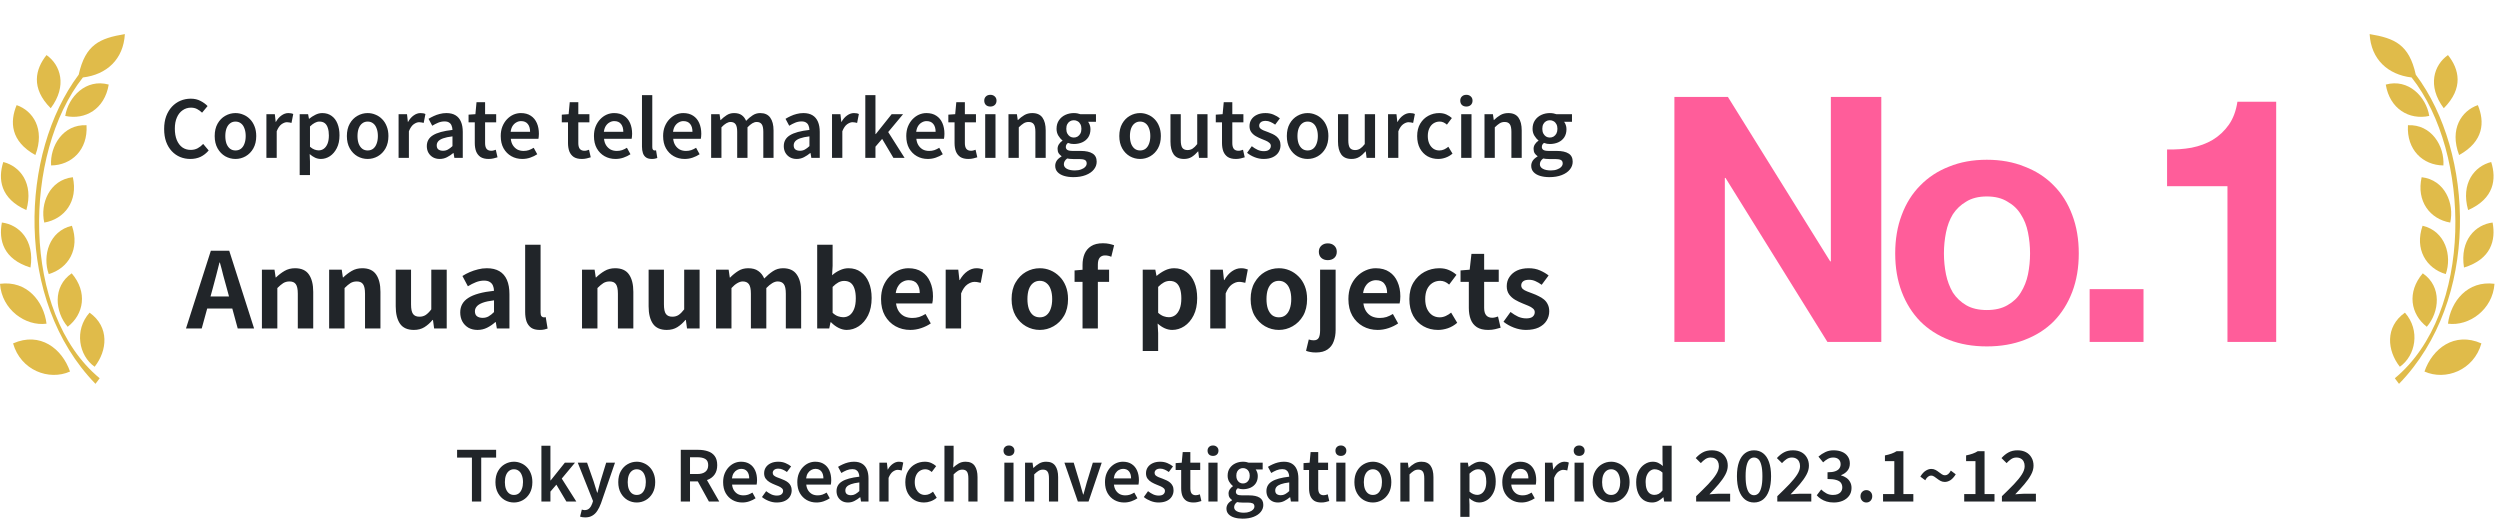 <svg width="329" height="69" viewBox="0 0 329 69" fill="none" xmlns="http://www.w3.org/2000/svg">
<path d="M10.357 9.826C11.241 5.849 13.119 5.039 16.431 4.486C16.249 7.8 14.04 9.826 10.907 10.194C3.029 20.173 2.733 41.2 13.117 49.778L12.564 50.514C1.871 39.507 2.625 20.136 10.357 9.826Z" fill="#E0BB4A"/>
<path d="M6.123 7.248C4.65 9.089 4.024 11.593 6.675 14.244C8.885 11.299 7.964 8.537 6.123 7.248Z" fill="#E0BB4A"/>
<path d="M2.189 13.834C1.282 16.011 1.374 18.59 4.655 20.404C5.963 16.962 4.315 14.563 2.189 13.834Z" fill="#E0BB4A"/>
<path d="M0.431 21.321C-0.279 23.569 0.039 26.13 3.468 27.648C4.467 24.104 2.613 21.859 0.431 21.321Z" fill="#E0BB4A"/>
<path d="M0.249 29.284C-0.19 31.601 0.429 34.106 4.013 35.208C4.586 31.57 2.48 29.561 0.249 29.284Z" fill="#E0BB4A"/>
<path d="M0 37.348C0.231 40.756 3.361 42.966 6.123 42.597C5.754 39.652 3.545 36.89 0 37.348Z" fill="#E0BB4A"/>
<path d="M1.721 45.192C2.726 48.744 6.45 50.132 9.214 48.894C8.172 45.875 5.273 43.617 1.721 45.192Z" fill="#E0BB4A"/>
<path d="M11.787 41.144C9.73 43.466 10.379 46.802 12.454 48.264C14.12 46.153 14.442 43.029 11.787 41.144Z" fill="#E0BB4A"/>
<path d="M9.437 35.969C6.878 37.722 7.249 41.083 8.907 43.005C11.035 41.363 11.554 38.443 9.437 35.969Z" fill="#E0BB4A"/>
<path d="M9.465 29.709C6.444 30.411 5.567 33.677 6.412 36.07C8.992 35.315 10.538 32.784 9.465 29.709Z" fill="#E0BB4A"/>
<path d="M9.585 23.32C6.504 23.672 5.26 26.817 5.827 29.291C8.476 28.835 10.3 26.497 9.585 23.32Z" fill="#E0BB4A"/>
<path d="M11.387 16.479C8.289 16.334 6.558 19.239 6.723 21.773C9.411 21.745 11.585 19.729 11.387 16.479Z" fill="#E0BB4A"/>
<path d="M14.307 11.13C11.318 10.302 8.986 12.751 8.585 15.257C11.212 15.827 13.779 14.343 14.307 11.13Z" fill="#E0BB4A"/>
<path d="M25.049 20.918C24.566 20.918 24.117 20.832 23.703 20.66C23.289 20.487 22.923 20.232 22.605 19.893C22.288 19.555 22.039 19.141 21.86 18.65C21.687 18.16 21.601 17.601 21.601 16.973C21.601 16.344 21.691 15.785 21.87 15.295C22.056 14.805 22.308 14.387 22.626 14.042C22.951 13.697 23.323 13.434 23.745 13.255C24.173 13.075 24.628 12.986 25.112 12.986C25.595 12.986 26.023 13.086 26.396 13.286C26.769 13.479 27.076 13.704 27.317 13.959L26.593 14.829C26.392 14.636 26.175 14.477 25.94 14.352C25.705 14.228 25.436 14.166 25.132 14.166C24.725 14.166 24.359 14.28 24.035 14.508C23.71 14.729 23.458 15.046 23.279 15.461C23.099 15.868 23.009 16.358 23.009 16.931C23.009 17.511 23.096 18.012 23.268 18.433C23.441 18.847 23.683 19.168 23.993 19.396C24.311 19.617 24.68 19.727 25.101 19.727C25.44 19.727 25.743 19.655 26.013 19.51C26.282 19.365 26.523 19.175 26.738 18.94L27.462 19.8C27.152 20.166 26.796 20.445 26.396 20.639C25.995 20.825 25.547 20.918 25.049 20.918ZM30.987 20.918C30.511 20.918 30.062 20.801 29.641 20.566C29.227 20.325 28.892 19.98 28.637 19.531C28.381 19.075 28.253 18.533 28.253 17.905C28.253 17.263 28.381 16.717 28.637 16.268C28.892 15.82 29.227 15.478 29.641 15.243C30.062 15.002 30.511 14.881 30.987 14.881C31.346 14.881 31.688 14.95 32.013 15.088C32.344 15.219 32.638 15.416 32.893 15.678C33.148 15.934 33.349 16.248 33.494 16.621C33.646 16.993 33.721 17.422 33.721 17.905C33.721 18.533 33.594 19.075 33.338 19.531C33.083 19.98 32.745 20.325 32.323 20.566C31.909 20.801 31.464 20.918 30.987 20.918ZM30.987 19.8C31.27 19.8 31.512 19.724 31.712 19.572C31.913 19.413 32.065 19.192 32.168 18.909C32.279 18.619 32.334 18.285 32.334 17.905C32.334 17.518 32.279 17.183 32.168 16.9C32.065 16.61 31.913 16.389 31.712 16.237C31.512 16.079 31.27 15.999 30.987 15.999C30.711 15.999 30.473 16.079 30.273 16.237C30.073 16.389 29.917 16.61 29.807 16.9C29.703 17.183 29.651 17.518 29.651 17.905C29.651 18.285 29.703 18.619 29.807 18.909C29.917 19.192 30.073 19.413 30.273 19.572C30.473 19.724 30.711 19.8 30.987 19.8ZM35.059 20.773V15.026H36.167L36.281 16.051H36.301C36.509 15.678 36.757 15.392 37.047 15.191C37.337 14.984 37.634 14.881 37.938 14.881C38.09 14.881 38.214 14.891 38.31 14.912C38.414 14.932 38.507 14.964 38.59 15.005L38.362 16.175C38.259 16.148 38.162 16.127 38.072 16.113C37.989 16.092 37.886 16.082 37.762 16.082C37.541 16.082 37.303 16.172 37.047 16.351C36.798 16.531 36.588 16.838 36.415 17.273V20.773H35.059ZM39.438 23.041V15.026H40.546L40.66 15.637H40.681C40.929 15.43 41.202 15.254 41.499 15.109C41.796 14.957 42.099 14.881 42.41 14.881C42.893 14.881 43.304 15.005 43.642 15.254C43.981 15.495 44.236 15.834 44.409 16.268C44.588 16.703 44.678 17.218 44.678 17.811C44.678 18.467 44.561 19.027 44.326 19.489C44.091 19.952 43.788 20.307 43.415 20.556C43.042 20.798 42.645 20.918 42.224 20.918C41.968 20.918 41.716 20.863 41.468 20.753C41.219 20.635 40.981 20.477 40.753 20.276L40.794 21.239V23.041H39.438ZM41.934 19.79C42.189 19.79 42.417 19.717 42.617 19.572C42.824 19.42 42.987 19.199 43.104 18.909C43.221 18.619 43.28 18.26 43.28 17.832C43.28 17.446 43.235 17.118 43.145 16.848C43.062 16.572 42.931 16.362 42.752 16.217C42.572 16.072 42.334 15.999 42.037 15.999C41.83 15.999 41.627 16.054 41.426 16.165C41.226 16.268 41.016 16.427 40.794 16.641V19.313C41.002 19.493 41.202 19.617 41.395 19.686C41.595 19.755 41.775 19.79 41.934 19.79ZM48.383 20.918C47.906 20.918 47.458 20.801 47.036 20.566C46.622 20.325 46.287 19.98 46.032 19.531C45.776 19.075 45.649 18.533 45.649 17.905C45.649 17.263 45.776 16.717 46.032 16.268C46.287 15.82 46.622 15.478 47.036 15.243C47.458 15.002 47.906 14.881 48.383 14.881C48.742 14.881 49.084 14.95 49.408 15.088C49.739 15.219 50.033 15.416 50.288 15.678C50.544 15.934 50.744 16.248 50.889 16.621C51.041 16.993 51.117 17.422 51.117 17.905C51.117 18.533 50.989 19.075 50.734 19.531C50.478 19.98 50.14 20.325 49.719 20.566C49.304 20.801 48.859 20.918 48.383 20.918ZM48.383 19.8C48.666 19.8 48.907 19.724 49.108 19.572C49.308 19.413 49.46 19.192 49.563 18.909C49.674 18.619 49.729 18.285 49.729 17.905C49.729 17.518 49.674 17.183 49.563 16.9C49.46 16.61 49.308 16.389 49.108 16.237C48.907 16.079 48.666 15.999 48.383 15.999C48.107 15.999 47.868 16.079 47.668 16.237C47.468 16.389 47.313 16.61 47.202 16.9C47.099 17.183 47.047 17.518 47.047 17.905C47.047 18.285 47.099 18.619 47.202 18.909C47.313 19.192 47.468 19.413 47.668 19.572C47.868 19.724 48.107 19.8 48.383 19.8ZM52.454 20.773V15.026H53.562L53.676 16.051H53.697C53.904 15.678 54.152 15.392 54.442 15.191C54.732 14.984 55.029 14.881 55.333 14.881C55.485 14.881 55.609 14.891 55.706 14.912C55.809 14.932 55.903 14.964 55.986 15.005L55.758 16.175C55.654 16.148 55.557 16.127 55.468 16.113C55.385 16.092 55.281 16.082 55.157 16.082C54.936 16.082 54.698 16.172 54.442 16.351C54.194 16.531 53.983 16.838 53.811 17.273V20.773H52.454ZM57.867 20.918C57.529 20.918 57.232 20.846 56.976 20.701C56.728 20.556 56.531 20.359 56.386 20.111C56.241 19.855 56.169 19.562 56.169 19.23C56.169 18.609 56.438 18.133 56.976 17.801C57.515 17.463 58.371 17.228 59.545 17.097C59.538 16.89 59.5 16.703 59.431 16.538C59.369 16.365 59.262 16.23 59.11 16.134C58.965 16.03 58.764 15.979 58.509 15.979C58.219 15.979 57.939 16.034 57.67 16.144C57.401 16.255 57.139 16.389 56.883 16.548L56.396 15.637C56.61 15.505 56.838 15.385 57.08 15.274C57.328 15.157 57.591 15.064 57.867 14.995C58.15 14.919 58.443 14.881 58.747 14.881C59.23 14.881 59.631 14.977 59.949 15.171C60.266 15.364 60.504 15.647 60.663 16.02C60.822 16.386 60.901 16.835 60.901 17.366V20.773H59.793L59.69 20.142H59.648C59.393 20.356 59.117 20.539 58.82 20.691C58.523 20.843 58.205 20.918 57.867 20.918ZM58.302 19.841C58.53 19.841 58.74 19.79 58.934 19.686C59.134 19.576 59.337 19.424 59.545 19.23V17.946C59.027 18.008 58.616 18.095 58.312 18.205C58.008 18.316 57.791 18.45 57.66 18.609C57.535 18.761 57.473 18.933 57.473 19.127C57.473 19.382 57.549 19.565 57.701 19.676C57.86 19.786 58.06 19.841 58.302 19.841ZM64.304 20.918C63.862 20.918 63.506 20.832 63.237 20.66C62.975 20.48 62.782 20.235 62.657 19.924C62.54 19.607 62.481 19.241 62.481 18.826V16.103H61.663V15.088L62.564 15.026L62.709 13.451H63.838V15.026H65.298V16.103H63.838V18.837C63.838 19.168 63.903 19.42 64.035 19.593C64.173 19.759 64.38 19.841 64.656 19.841C64.753 19.841 64.853 19.828 64.956 19.8C65.067 19.772 65.163 19.741 65.246 19.707L65.474 20.701C65.322 20.749 65.146 20.798 64.946 20.846C64.753 20.894 64.539 20.918 64.304 20.918ZM68.734 20.918C68.202 20.918 67.722 20.798 67.294 20.556C66.866 20.314 66.524 19.969 66.269 19.52C66.02 19.072 65.896 18.533 65.896 17.905C65.896 17.435 65.969 17.018 66.114 16.652C66.265 16.279 66.466 15.961 66.714 15.699C66.97 15.43 67.253 15.226 67.563 15.088C67.881 14.95 68.209 14.881 68.547 14.881C69.065 14.881 69.5 14.998 69.852 15.233C70.204 15.461 70.47 15.782 70.65 16.196C70.829 16.603 70.919 17.076 70.919 17.615C70.919 17.746 70.912 17.87 70.898 17.988C70.891 18.098 70.877 18.191 70.857 18.267H67.222C67.256 18.605 67.349 18.892 67.501 19.127C67.653 19.361 67.847 19.544 68.081 19.676C68.323 19.8 68.599 19.862 68.91 19.862C69.151 19.862 69.379 19.828 69.593 19.759C69.807 19.683 70.021 19.579 70.235 19.448L70.701 20.297C70.432 20.477 70.128 20.625 69.79 20.742C69.452 20.86 69.1 20.918 68.734 20.918ZM67.201 17.346H69.759C69.759 16.91 69.659 16.569 69.459 16.32C69.258 16.065 68.962 15.937 68.568 15.937C68.354 15.937 68.15 15.992 67.957 16.103C67.764 16.206 67.598 16.362 67.46 16.569C67.329 16.776 67.242 17.035 67.201 17.346ZM76.572 20.918C76.13 20.918 75.774 20.832 75.505 20.66C75.243 20.48 75.049 20.235 74.925 19.924C74.808 19.607 74.749 19.241 74.749 18.826V16.103H73.931V15.088L74.832 15.026L74.977 13.451H76.106V15.026H77.566V16.103H76.106V18.837C76.106 19.168 76.171 19.42 76.302 19.593C76.44 19.759 76.647 19.841 76.924 19.841C77.02 19.841 77.121 19.828 77.224 19.8C77.335 19.772 77.431 19.741 77.514 19.707L77.742 20.701C77.59 20.749 77.414 20.798 77.214 20.846C77.02 20.894 76.806 20.918 76.572 20.918ZM81.001 20.918C80.47 20.918 79.99 20.798 79.562 20.556C79.134 20.314 78.792 19.969 78.537 19.52C78.288 19.072 78.164 18.533 78.164 17.905C78.164 17.435 78.236 17.018 78.381 16.652C78.533 16.279 78.733 15.961 78.982 15.699C79.237 15.43 79.52 15.226 79.831 15.088C80.149 14.95 80.477 14.881 80.815 14.881C81.333 14.881 81.768 14.998 82.12 15.233C82.472 15.461 82.738 15.782 82.917 16.196C83.097 16.603 83.187 17.076 83.187 17.615C83.187 17.746 83.18 17.87 83.166 17.988C83.159 18.098 83.145 18.191 83.124 18.267H79.489C79.524 18.605 79.617 18.892 79.769 19.127C79.921 19.361 80.114 19.544 80.349 19.676C80.591 19.8 80.867 19.862 81.177 19.862C81.419 19.862 81.647 19.828 81.861 19.759C82.075 19.683 82.289 19.579 82.503 19.448L82.969 20.297C82.7 20.477 82.396 20.625 82.058 20.742C81.719 20.86 81.367 20.918 81.001 20.918ZM79.469 17.346H82.027C82.027 16.91 81.927 16.569 81.726 16.32C81.526 16.065 81.229 15.937 80.836 15.937C80.622 15.937 80.418 15.992 80.225 16.103C80.031 16.206 79.866 16.362 79.728 16.569C79.596 16.776 79.51 17.035 79.469 17.346ZM85.788 20.918C85.471 20.918 85.216 20.853 85.022 20.722C84.829 20.584 84.691 20.394 84.608 20.152C84.525 19.904 84.484 19.617 84.484 19.293V12.52H85.84V19.355C85.84 19.52 85.871 19.638 85.933 19.707C85.996 19.769 86.061 19.8 86.13 19.8C86.158 19.8 86.186 19.8 86.213 19.8C86.241 19.793 86.282 19.786 86.337 19.779L86.503 20.794C86.42 20.829 86.32 20.856 86.203 20.877C86.092 20.905 85.954 20.918 85.788 20.918ZM90.104 20.918C89.572 20.918 89.092 20.798 88.664 20.556C88.236 20.314 87.894 19.969 87.639 19.52C87.39 19.072 87.266 18.533 87.266 17.905C87.266 17.435 87.338 17.018 87.484 16.652C87.635 16.279 87.836 15.961 88.084 15.699C88.34 15.43 88.623 15.226 88.933 15.088C89.251 14.95 89.579 14.881 89.917 14.881C90.435 14.881 90.87 14.998 91.222 15.233C91.574 15.461 91.84 15.782 92.019 16.196C92.199 16.603 92.289 17.076 92.289 17.615C92.289 17.746 92.282 17.87 92.268 17.988C92.261 18.098 92.247 18.191 92.227 18.267H88.592C88.626 18.605 88.719 18.892 88.871 19.127C89.023 19.361 89.216 19.544 89.451 19.676C89.693 19.8 89.969 19.862 90.28 19.862C90.521 19.862 90.749 19.828 90.963 19.759C91.177 19.683 91.391 19.579 91.605 19.448L92.071 20.297C91.802 20.477 91.498 20.625 91.16 20.742C90.822 20.86 90.469 20.918 90.104 20.918ZM88.571 17.346H91.129C91.129 16.91 91.029 16.569 90.829 16.32C90.628 16.065 90.332 15.937 89.938 15.937C89.724 15.937 89.52 15.992 89.327 16.103C89.134 16.206 88.968 16.362 88.83 16.569C88.699 16.776 88.612 17.035 88.571 17.346ZM93.586 20.773V15.026H94.694L94.808 15.813H94.829C95.077 15.557 95.343 15.34 95.626 15.16C95.909 14.974 96.234 14.881 96.6 14.881C97.021 14.881 97.356 14.97 97.604 15.15C97.859 15.329 98.053 15.582 98.184 15.906C98.46 15.616 98.747 15.374 99.044 15.181C99.341 14.981 99.672 14.881 100.038 14.881C100.638 14.881 101.08 15.081 101.363 15.481C101.653 15.882 101.798 16.445 101.798 17.169V20.773H100.452V17.346C100.452 16.869 100.38 16.534 100.235 16.341C100.096 16.148 99.876 16.051 99.572 16.051C99.392 16.051 99.202 16.11 99.002 16.227C98.809 16.344 98.598 16.52 98.37 16.755V20.773H97.014V17.346C97.014 16.869 96.941 16.534 96.796 16.341C96.658 16.148 96.437 16.051 96.133 16.051C95.961 16.051 95.775 16.11 95.574 16.227C95.374 16.344 95.163 16.52 94.942 16.755V20.773H93.586ZM104.844 20.918C104.506 20.918 104.209 20.846 103.954 20.701C103.705 20.556 103.508 20.359 103.363 20.111C103.218 19.855 103.146 19.562 103.146 19.23C103.146 18.609 103.415 18.133 103.954 17.801C104.492 17.463 105.348 17.228 106.522 17.097C106.515 16.89 106.477 16.703 106.408 16.538C106.346 16.365 106.239 16.23 106.087 16.134C105.942 16.03 105.742 15.979 105.486 15.979C105.197 15.979 104.917 16.034 104.648 16.144C104.378 16.255 104.116 16.389 103.861 16.548L103.374 15.637C103.588 15.505 103.816 15.385 104.057 15.274C104.306 15.157 104.568 15.064 104.844 14.995C105.127 14.919 105.421 14.881 105.725 14.881C106.208 14.881 106.608 14.977 106.926 15.171C107.244 15.364 107.482 15.647 107.641 16.02C107.799 16.386 107.879 16.835 107.879 17.366V20.773H106.771L106.667 20.142H106.626C106.37 20.356 106.094 20.539 105.797 20.691C105.5 20.843 105.183 20.918 104.844 20.918ZM105.279 19.841C105.507 19.841 105.718 19.79 105.911 19.686C106.111 19.576 106.315 19.424 106.522 19.23V17.946C106.004 18.008 105.594 18.095 105.29 18.205C104.986 18.316 104.768 18.45 104.637 18.609C104.513 18.761 104.451 18.933 104.451 19.127C104.451 19.382 104.527 19.565 104.679 19.676C104.838 19.786 105.038 19.841 105.279 19.841ZM109.494 20.773V15.026H110.603L110.717 16.051H110.737C110.944 15.678 111.193 15.392 111.483 15.191C111.773 14.984 112.07 14.881 112.374 14.881C112.525 14.881 112.65 14.891 112.746 14.912C112.85 14.932 112.943 14.964 113.026 15.005L112.798 16.175C112.695 16.148 112.598 16.127 112.508 16.113C112.425 16.092 112.322 16.082 112.197 16.082C111.977 16.082 111.738 16.172 111.483 16.351C111.234 16.531 111.024 16.838 110.851 17.273V20.773H109.494ZM113.874 20.773V12.52H115.21V17.646H115.251L117.343 15.026H118.845L116.887 17.377L119.041 20.773H117.571L116.09 18.278L115.21 19.303V20.773H113.874ZM122.103 20.918C121.571 20.918 121.091 20.798 120.663 20.556C120.235 20.314 119.894 19.969 119.638 19.52C119.39 19.072 119.265 18.533 119.265 17.905C119.265 17.435 119.338 17.018 119.483 16.652C119.635 16.279 119.835 15.961 120.083 15.699C120.339 15.43 120.622 15.226 120.933 15.088C121.25 14.95 121.578 14.881 121.916 14.881C122.434 14.881 122.869 14.998 123.221 15.233C123.574 15.461 123.839 15.782 124.019 16.196C124.198 16.603 124.288 17.076 124.288 17.615C124.288 17.746 124.281 17.87 124.267 17.988C124.26 18.098 124.247 18.191 124.226 18.267H120.591C120.625 18.605 120.719 18.892 120.871 19.127C121.022 19.361 121.216 19.544 121.45 19.676C121.692 19.8 121.968 19.862 122.279 19.862C122.521 19.862 122.748 19.828 122.962 19.759C123.177 19.683 123.391 19.579 123.605 19.448L124.071 20.297C123.801 20.477 123.498 20.625 123.159 20.742C122.821 20.86 122.469 20.918 122.103 20.918ZM120.57 17.346H123.128C123.128 16.91 123.028 16.569 122.828 16.32C122.628 16.065 122.331 15.937 121.937 15.937C121.723 15.937 121.52 15.992 121.326 16.103C121.133 16.206 120.967 16.362 120.829 16.569C120.698 16.776 120.612 17.035 120.57 17.346ZM127.443 20.918C127.001 20.918 126.645 20.832 126.376 20.66C126.114 20.48 125.92 20.235 125.796 19.924C125.679 19.607 125.62 19.241 125.62 18.826V16.103H124.802V15.088L125.703 15.026L125.848 13.451H126.977V15.026H128.437V16.103H126.977V18.837C126.977 19.168 127.042 19.42 127.174 19.593C127.312 19.759 127.519 19.841 127.795 19.841C127.892 19.841 127.992 19.828 128.095 19.8C128.206 19.772 128.302 19.741 128.385 19.707L128.613 20.701C128.461 20.749 128.285 20.798 128.085 20.846C127.892 20.894 127.678 20.918 127.443 20.918ZM129.651 20.773V15.026H131.007V20.773H129.651ZM130.334 14.021C130.086 14.021 129.889 13.952 129.744 13.814C129.599 13.669 129.527 13.479 129.527 13.244C129.527 13.017 129.599 12.834 129.744 12.695C129.889 12.55 130.086 12.478 130.334 12.478C130.569 12.478 130.762 12.55 130.914 12.695C131.066 12.834 131.142 13.017 131.142 13.244C131.142 13.479 131.066 13.669 130.914 13.814C130.762 13.952 130.569 14.021 130.334 14.021ZM132.715 20.773V15.026H133.823L133.937 15.802H133.958C134.213 15.547 134.493 15.329 134.797 15.15C135.101 14.97 135.449 14.881 135.843 14.881C136.457 14.881 136.906 15.081 137.189 15.481C137.472 15.882 137.614 16.445 137.614 17.169V20.773H136.257V17.346C136.257 16.869 136.185 16.534 136.04 16.341C135.901 16.148 135.677 16.051 135.366 16.051C135.118 16.051 134.897 16.113 134.704 16.237C134.517 16.355 134.307 16.527 134.072 16.755V20.773H132.715ZM141.257 23.311C140.802 23.311 140.391 23.256 140.025 23.145C139.666 23.035 139.383 22.869 139.176 22.648C138.969 22.427 138.865 22.151 138.865 21.819C138.865 21.578 138.934 21.35 139.072 21.136C139.217 20.929 139.424 20.749 139.694 20.597V20.546C139.549 20.449 139.424 20.325 139.321 20.173C139.224 20.014 139.176 19.817 139.176 19.582C139.176 19.361 139.238 19.158 139.362 18.971C139.493 18.778 139.645 18.626 139.818 18.516V18.474C139.618 18.323 139.438 18.115 139.279 17.853C139.121 17.591 139.041 17.29 139.041 16.952C139.041 16.51 139.148 16.134 139.362 15.823C139.576 15.512 139.856 15.278 140.201 15.119C140.546 14.96 140.916 14.881 141.309 14.881C141.482 14.881 141.641 14.895 141.786 14.922C141.931 14.95 142.058 14.984 142.169 15.026H144.23V16.03H143.194C143.284 16.141 143.356 16.279 143.412 16.445C143.474 16.61 143.505 16.793 143.505 16.993C143.505 17.415 143.408 17.774 143.215 18.07C143.021 18.36 142.756 18.581 142.417 18.733C142.086 18.878 141.717 18.951 141.309 18.951C141.199 18.951 141.074 18.94 140.936 18.92C140.805 18.892 140.674 18.854 140.543 18.806C140.46 18.875 140.391 18.951 140.336 19.034C140.287 19.116 140.263 19.223 140.263 19.355C140.263 19.506 140.329 19.631 140.46 19.727C140.598 19.817 140.843 19.862 141.195 19.862H142.221C142.904 19.862 143.425 19.976 143.784 20.204C144.143 20.425 144.323 20.784 144.323 21.281C144.323 21.661 144.199 22.002 143.95 22.306C143.702 22.617 143.346 22.862 142.883 23.041C142.421 23.221 141.879 23.311 141.257 23.311ZM141.309 18.102C141.496 18.102 141.665 18.057 141.817 17.967C141.969 17.87 142.089 17.739 142.179 17.573C142.269 17.401 142.314 17.194 142.314 16.952C142.314 16.71 142.269 16.507 142.179 16.341C142.089 16.168 141.969 16.041 141.817 15.958C141.672 15.868 141.503 15.823 141.309 15.823C141.13 15.823 140.964 15.868 140.812 15.958C140.667 16.041 140.55 16.165 140.46 16.331C140.37 16.496 140.325 16.703 140.325 16.952C140.325 17.194 140.37 17.401 140.46 17.573C140.55 17.739 140.667 17.87 140.812 17.967C140.964 18.057 141.13 18.102 141.309 18.102ZM141.454 22.43C141.772 22.43 142.044 22.386 142.272 22.296C142.507 22.213 142.687 22.102 142.811 21.964C142.942 21.826 143.008 21.674 143.008 21.509C143.008 21.281 142.921 21.126 142.749 21.043C142.576 20.967 142.328 20.929 142.003 20.929H141.216C141.064 20.929 140.923 20.922 140.791 20.908C140.667 20.901 140.55 20.884 140.439 20.856C140.287 20.967 140.177 21.088 140.108 21.219C140.039 21.35 140.004 21.481 140.004 21.612C140.004 21.868 140.135 22.068 140.398 22.213C140.66 22.358 141.012 22.43 141.454 22.43ZM150.034 20.918C149.558 20.918 149.109 20.801 148.688 20.566C148.274 20.325 147.939 19.98 147.683 19.531C147.428 19.075 147.3 18.533 147.3 17.905C147.3 17.263 147.428 16.717 147.683 16.268C147.939 15.82 148.274 15.478 148.688 15.243C149.109 15.002 149.558 14.881 150.034 14.881C150.393 14.881 150.735 14.95 151.059 15.088C151.391 15.219 151.684 15.416 151.94 15.678C152.195 15.934 152.395 16.248 152.54 16.621C152.692 16.993 152.768 17.422 152.768 17.905C152.768 18.533 152.64 19.075 152.385 19.531C152.13 19.98 151.791 20.325 151.37 20.566C150.956 20.801 150.511 20.918 150.034 20.918ZM150.034 19.8C150.317 19.8 150.559 19.724 150.759 19.572C150.959 19.413 151.111 19.192 151.215 18.909C151.325 18.619 151.38 18.285 151.38 17.905C151.38 17.518 151.325 17.183 151.215 16.9C151.111 16.61 150.959 16.389 150.759 16.237C150.559 16.079 150.317 15.999 150.034 15.999C149.758 15.999 149.52 16.079 149.32 16.237C149.119 16.389 148.964 16.61 148.854 16.9C148.75 17.183 148.698 17.518 148.698 17.905C148.698 18.285 148.75 18.619 148.854 18.909C148.964 19.192 149.119 19.413 149.32 19.572C149.52 19.724 149.758 19.8 150.034 19.8ZM155.814 20.918C155.193 20.918 154.741 20.718 154.457 20.318C154.174 19.917 154.033 19.355 154.033 18.63V15.026H155.39V18.464C155.39 18.927 155.459 19.258 155.597 19.458C155.742 19.651 155.969 19.748 156.28 19.748C156.529 19.748 156.75 19.686 156.943 19.562C157.136 19.438 157.34 19.237 157.554 18.961V15.026H158.911V20.773H157.792L157.689 19.924H157.658C157.402 20.221 157.129 20.463 156.839 20.649C156.549 20.829 156.208 20.918 155.814 20.918ZM162.638 20.918C162.196 20.918 161.841 20.832 161.571 20.66C161.309 20.48 161.116 20.235 160.991 19.924C160.874 19.607 160.815 19.241 160.815 18.826V16.103H159.997V15.088L160.898 15.026L161.043 13.451H162.172V15.026H163.632V16.103H162.172V18.837C162.172 19.168 162.238 19.42 162.369 19.593C162.507 19.759 162.714 19.841 162.99 19.841C163.087 19.841 163.187 19.828 163.29 19.8C163.401 19.772 163.498 19.741 163.58 19.707L163.808 20.701C163.656 20.749 163.48 20.798 163.28 20.846C163.087 20.894 162.873 20.918 162.638 20.918ZM166.289 20.918C165.896 20.918 165.506 20.843 165.119 20.691C164.732 20.539 164.398 20.345 164.115 20.111L164.736 19.241C164.991 19.441 165.247 19.6 165.502 19.717C165.758 19.834 166.03 19.893 166.32 19.893C166.631 19.893 166.862 19.828 167.014 19.696C167.166 19.565 167.242 19.399 167.242 19.199C167.242 19.041 167.18 18.909 167.056 18.806C166.938 18.695 166.783 18.599 166.59 18.516C166.403 18.433 166.21 18.354 166.01 18.278C165.761 18.181 165.516 18.064 165.274 17.925C165.033 17.787 164.833 17.611 164.674 17.397C164.515 17.183 164.436 16.917 164.436 16.6C164.436 16.268 164.518 15.975 164.684 15.72C164.857 15.457 165.098 15.254 165.409 15.109C165.727 14.957 166.1 14.881 166.528 14.881C166.928 14.881 167.287 14.95 167.605 15.088C167.929 15.226 168.205 15.388 168.433 15.575L167.812 16.403C167.612 16.258 167.408 16.141 167.201 16.051C166.994 15.954 166.78 15.906 166.559 15.906C166.269 15.906 166.055 15.968 165.917 16.092C165.778 16.21 165.709 16.358 165.709 16.538C165.709 16.69 165.761 16.814 165.865 16.91C165.975 17.007 166.12 17.093 166.3 17.169C166.479 17.238 166.673 17.311 166.88 17.387C167.08 17.463 167.277 17.546 167.47 17.636C167.663 17.725 167.839 17.836 167.998 17.967C168.157 18.098 168.281 18.257 168.371 18.443C168.468 18.63 168.516 18.858 168.516 19.127C168.516 19.458 168.43 19.762 168.257 20.038C168.091 20.307 167.843 20.521 167.511 20.68C167.18 20.839 166.773 20.918 166.289 20.918ZM172.082 20.918C171.605 20.918 171.157 20.801 170.735 20.566C170.321 20.325 169.986 19.98 169.731 19.531C169.475 19.075 169.348 18.533 169.348 17.905C169.348 17.263 169.475 16.717 169.731 16.268C169.986 15.82 170.321 15.478 170.735 15.243C171.157 15.002 171.605 14.881 172.082 14.881C172.441 14.881 172.782 14.95 173.107 15.088C173.438 15.219 173.732 15.416 173.987 15.678C174.243 15.934 174.443 16.248 174.588 16.621C174.74 16.993 174.816 17.422 174.816 17.905C174.816 18.533 174.688 19.075 174.433 19.531C174.177 19.98 173.839 20.325 173.418 20.566C173.003 20.801 172.558 20.918 172.082 20.918ZM172.082 19.8C172.365 19.8 172.606 19.724 172.807 19.572C173.007 19.413 173.159 19.192 173.262 18.909C173.373 18.619 173.428 18.285 173.428 17.905C173.428 17.518 173.373 17.183 173.262 16.9C173.159 16.61 173.007 16.389 172.807 16.237C172.606 16.079 172.365 15.999 172.082 15.999C171.806 15.999 171.567 16.079 171.367 16.237C171.167 16.389 171.012 16.61 170.901 16.9C170.797 17.183 170.746 17.518 170.746 17.905C170.746 18.285 170.797 18.619 170.901 18.909C171.012 19.192 171.167 19.413 171.367 19.572C171.567 19.724 171.806 19.8 172.082 19.8ZM177.862 20.918C177.24 20.918 176.788 20.718 176.505 20.318C176.222 19.917 176.08 19.355 176.08 18.63V15.026H177.437V18.464C177.437 18.927 177.506 19.258 177.644 19.458C177.789 19.651 178.017 19.748 178.328 19.748C178.576 19.748 178.797 19.686 178.991 19.562C179.184 19.438 179.388 19.237 179.602 18.961V15.026H180.958V20.773H179.84L179.736 19.924H179.705C179.45 20.221 179.177 20.463 178.887 20.649C178.597 20.829 178.255 20.918 177.862 20.918ZM182.666 20.773V15.026H183.774L183.888 16.051H183.909C184.116 15.678 184.364 15.392 184.654 15.191C184.944 14.984 185.241 14.881 185.545 14.881C185.697 14.881 185.821 14.891 185.918 14.912C186.021 14.932 186.115 14.964 186.198 15.005L185.97 16.175C185.866 16.148 185.769 16.127 185.68 16.113C185.597 16.092 185.493 16.082 185.369 16.082C185.148 16.082 184.91 16.172 184.654 16.351C184.406 16.531 184.195 16.838 184.023 17.273V20.773H182.666ZM189.276 20.918C188.751 20.918 188.278 20.801 187.857 20.566C187.443 20.325 187.111 19.98 186.863 19.531C186.621 19.075 186.5 18.533 186.5 17.905C186.5 17.263 186.635 16.717 186.904 16.268C187.173 15.82 187.525 15.478 187.96 15.243C188.402 15.002 188.879 14.881 189.39 14.881C189.749 14.881 190.066 14.943 190.342 15.067C190.619 15.191 190.86 15.347 191.067 15.533L190.415 16.403C190.263 16.272 190.111 16.172 189.959 16.103C189.807 16.034 189.642 15.999 189.462 15.999C189.158 15.999 188.886 16.079 188.644 16.237C188.409 16.389 188.226 16.61 188.095 16.9C187.964 17.183 187.898 17.518 187.898 17.905C187.898 18.285 187.964 18.619 188.095 18.909C188.226 19.192 188.406 19.413 188.634 19.572C188.861 19.724 189.12 19.8 189.41 19.8C189.638 19.8 189.852 19.755 190.052 19.665C190.253 19.569 190.436 19.451 190.601 19.313L191.15 20.214C190.881 20.449 190.581 20.625 190.249 20.742C189.925 20.86 189.6 20.918 189.276 20.918ZM192.294 20.773V15.026H193.651V20.773H192.294ZM192.978 14.021C192.729 14.021 192.532 13.952 192.387 13.814C192.242 13.669 192.17 13.479 192.17 13.244C192.17 13.017 192.242 12.834 192.387 12.695C192.532 12.55 192.729 12.478 192.978 12.478C193.212 12.478 193.406 12.55 193.558 12.695C193.71 12.834 193.785 13.017 193.785 13.244C193.785 13.479 193.71 13.669 193.558 13.814C193.406 13.952 193.212 14.021 192.978 14.021ZM195.359 20.773V15.026H196.467L196.581 15.802H196.601C196.857 15.547 197.136 15.329 197.44 15.15C197.744 14.97 198.093 14.881 198.486 14.881C199.101 14.881 199.549 15.081 199.832 15.481C200.116 15.882 200.257 16.445 200.257 17.169V20.773H198.9V17.346C198.9 16.869 198.828 16.534 198.683 16.341C198.545 16.148 198.32 16.051 198.01 16.051C197.761 16.051 197.54 16.113 197.347 16.237C197.161 16.355 196.95 16.527 196.715 16.755V20.773H195.359ZM203.901 23.311C203.445 23.311 203.034 23.256 202.668 23.145C202.309 23.035 202.026 22.869 201.819 22.648C201.612 22.427 201.508 22.151 201.508 21.819C201.508 21.578 201.578 21.35 201.716 21.136C201.861 20.929 202.068 20.749 202.337 20.597V20.546C202.192 20.449 202.068 20.325 201.964 20.173C201.868 20.014 201.819 19.817 201.819 19.582C201.819 19.361 201.881 19.158 202.006 18.971C202.137 18.778 202.289 18.626 202.461 18.516V18.474C202.261 18.323 202.082 18.115 201.923 17.853C201.764 17.591 201.685 17.29 201.685 16.952C201.685 16.51 201.792 16.134 202.006 15.823C202.22 15.512 202.499 15.278 202.844 15.119C203.19 14.96 203.559 14.881 203.953 14.881C204.125 14.881 204.284 14.895 204.429 14.922C204.574 14.95 204.702 14.984 204.812 15.026H206.873V16.03H205.837C205.927 16.141 206 16.279 206.055 16.445C206.117 16.61 206.148 16.793 206.148 16.993C206.148 17.415 206.051 17.774 205.858 18.07C205.665 18.36 205.399 18.581 205.061 18.733C204.729 18.878 204.36 18.951 203.953 18.951C203.842 18.951 203.718 18.94 203.58 18.92C203.449 18.892 203.317 18.854 203.186 18.806C203.103 18.875 203.034 18.951 202.979 19.034C202.931 19.116 202.907 19.223 202.907 19.355C202.907 19.506 202.972 19.631 203.103 19.727C203.241 19.817 203.487 19.862 203.839 19.862H204.864C205.547 19.862 206.069 19.976 206.428 20.204C206.787 20.425 206.966 20.784 206.966 21.281C206.966 21.661 206.842 22.002 206.593 22.306C206.345 22.617 205.989 22.862 205.527 23.041C205.064 23.221 204.522 23.311 203.901 23.311ZM203.953 18.102C204.139 18.102 204.308 18.057 204.46 17.967C204.612 17.87 204.733 17.739 204.823 17.573C204.912 17.401 204.957 17.194 204.957 16.952C204.957 16.71 204.912 16.507 204.823 16.341C204.733 16.168 204.612 16.041 204.46 15.958C204.315 15.868 204.146 15.823 203.953 15.823C203.773 15.823 203.607 15.868 203.455 15.958C203.31 16.041 203.193 16.165 203.103 16.331C203.014 16.496 202.969 16.703 202.969 16.952C202.969 17.194 203.014 17.401 203.103 17.573C203.193 17.739 203.31 17.87 203.455 17.967C203.607 18.057 203.773 18.102 203.953 18.102ZM204.098 22.43C204.415 22.43 204.688 22.386 204.916 22.296C205.15 22.213 205.33 22.102 205.454 21.964C205.585 21.826 205.651 21.674 205.651 21.509C205.651 21.281 205.565 21.126 205.392 21.043C205.219 20.967 204.971 20.929 204.646 20.929H203.859C203.707 20.929 203.566 20.922 203.435 20.908C203.31 20.901 203.193 20.884 203.083 20.856C202.931 20.967 202.82 21.088 202.751 21.219C202.682 21.35 202.648 21.481 202.648 21.612C202.648 21.868 202.779 22.068 203.041 22.213C203.304 22.358 203.656 22.43 204.098 22.43Z" fill="#212529"/>
<path d="M24.476 43.225L27.749 32.993H30.165L33.438 43.225H31.284L29.834 37.895C29.677 37.361 29.525 36.808 29.378 36.238C29.24 35.658 29.093 35.096 28.936 34.553H28.881C28.752 35.105 28.609 35.667 28.453 36.238C28.305 36.808 28.158 37.361 28.011 37.895L26.547 43.225H24.476ZM26.506 40.601V39.013H31.366V40.601H26.506ZM34.468 43.225V35.492H36.125L36.277 36.514H36.318C36.659 36.182 37.032 35.897 37.437 35.658C37.842 35.418 38.307 35.299 38.831 35.299C39.669 35.299 40.277 35.575 40.654 36.127C41.032 36.67 41.22 37.43 41.22 38.406V43.225H39.191V38.654C39.191 38.056 39.103 37.637 38.928 37.398C38.763 37.158 38.486 37.038 38.1 37.038C37.787 37.038 37.511 37.112 37.271 37.259C37.041 37.407 36.783 37.623 36.498 37.908V43.225H34.468ZM43.314 43.225V35.492H44.971L45.123 36.514H45.164C45.505 36.182 45.878 35.897 46.283 35.658C46.688 35.418 47.153 35.299 47.678 35.299C48.515 35.299 49.123 35.575 49.5 36.127C49.878 36.67 50.066 37.43 50.066 38.406V43.225H48.037V38.654C48.037 38.056 47.949 37.637 47.774 37.398C47.608 37.158 47.332 37.038 46.946 37.038C46.633 37.038 46.356 37.112 46.117 37.259C45.887 37.407 45.629 37.623 45.344 37.908V43.225H43.314ZM54.466 43.418C53.628 43.418 53.021 43.146 52.643 42.603C52.266 42.051 52.077 41.287 52.077 40.311V35.492H54.093V40.062C54.093 40.661 54.181 41.08 54.356 41.319C54.531 41.558 54.811 41.678 55.198 41.678C55.511 41.678 55.782 41.604 56.013 41.457C56.252 41.301 56.501 41.052 56.758 40.712V35.492H58.788V43.225H57.131L56.979 42.106H56.924C56.593 42.502 56.234 42.82 55.847 43.059C55.46 43.298 55 43.418 54.466 43.418ZM62.844 43.418C62.393 43.418 61.992 43.321 61.643 43.128C61.302 42.925 61.035 42.649 60.842 42.299C60.658 41.95 60.566 41.554 60.566 41.112C60.566 40.293 60.92 39.657 61.629 39.206C62.338 38.746 63.465 38.433 65.012 38.267C65.003 38.01 64.957 37.784 64.874 37.591C64.791 37.388 64.653 37.227 64.46 37.108C64.275 36.988 64.022 36.928 63.7 36.928C63.341 36.928 62.987 36.997 62.637 37.135C62.287 37.273 61.932 37.453 61.574 37.674L60.855 36.32C61.159 36.127 61.481 35.957 61.822 35.809C62.163 35.662 62.522 35.542 62.899 35.45C63.276 35.349 63.668 35.299 64.073 35.299C64.726 35.299 65.274 35.428 65.716 35.685C66.158 35.943 66.489 36.325 66.71 36.831C66.931 37.338 67.042 37.964 67.042 38.709V43.225H65.385L65.246 42.396H65.177C64.846 42.691 64.487 42.935 64.1 43.128C63.714 43.321 63.295 43.418 62.844 43.418ZM63.52 41.83C63.806 41.83 64.064 41.766 64.294 41.637C64.533 41.499 64.772 41.31 65.012 41.071V39.524C64.386 39.598 63.889 39.703 63.52 39.842C63.152 39.98 62.89 40.145 62.733 40.339C62.577 40.523 62.499 40.73 62.499 40.96C62.499 41.264 62.591 41.485 62.775 41.623C62.968 41.761 63.217 41.83 63.52 41.83ZM71.03 43.418C70.551 43.418 70.174 43.321 69.897 43.128C69.621 42.925 69.419 42.649 69.29 42.299C69.17 41.94 69.11 41.526 69.11 41.057V32.206H71.14V41.139C71.14 41.37 71.182 41.531 71.264 41.623C71.357 41.715 71.449 41.761 71.541 41.761C71.587 41.761 71.628 41.761 71.665 41.761C71.702 41.752 71.752 41.742 71.817 41.733L72.065 43.238C71.946 43.284 71.798 43.326 71.624 43.363C71.458 43.4 71.26 43.418 71.03 43.418ZM76.594 43.225V35.492H78.251L78.403 36.514H78.445C78.785 36.182 79.158 35.897 79.563 35.658C79.968 35.418 80.433 35.299 80.958 35.299C81.796 35.299 82.403 35.575 82.781 36.127C83.158 36.67 83.347 37.43 83.347 38.406V43.225H81.317V38.654C81.317 38.056 81.229 37.637 81.055 37.398C80.889 37.158 80.613 37.038 80.226 37.038C79.913 37.038 79.637 37.112 79.397 37.259C79.167 37.407 78.91 37.623 78.624 37.908V43.225H76.594ZM87.746 43.418C86.909 43.418 86.301 43.146 85.924 42.603C85.546 42.051 85.358 41.287 85.358 40.311V35.492H87.374V40.062C87.374 40.661 87.461 41.08 87.636 41.319C87.811 41.558 88.092 41.678 88.478 41.678C88.791 41.678 89.063 41.604 89.293 41.457C89.532 41.301 89.781 41.052 90.039 40.712V35.492H92.068V43.225H90.411L90.26 42.106H90.204C89.873 42.502 89.514 42.82 89.127 43.059C88.741 43.298 88.28 43.418 87.746 43.418ZM94.233 43.225V35.492H95.889L96.041 36.528H96.083C96.405 36.196 96.755 35.911 97.132 35.671C97.51 35.423 97.951 35.299 98.458 35.299C99.01 35.299 99.452 35.418 99.783 35.658C100.124 35.888 100.386 36.219 100.571 36.652C100.939 36.274 101.316 35.957 101.703 35.699C102.099 35.432 102.545 35.299 103.042 35.299C103.871 35.299 104.474 35.575 104.851 36.127C105.238 36.67 105.431 37.43 105.431 38.406V43.225H103.415V38.654C103.415 38.056 103.328 37.637 103.153 37.398C102.978 37.158 102.706 37.038 102.338 37.038C102.117 37.038 101.882 37.112 101.634 37.259C101.394 37.398 101.132 37.614 100.847 37.908V43.225H98.817V38.654C98.817 38.056 98.729 37.637 98.555 37.398C98.38 37.158 98.108 37.038 97.74 37.038C97.528 37.038 97.293 37.112 97.036 37.259C96.787 37.398 96.529 37.614 96.262 37.908V43.225H94.233ZM111.422 43.418C111.081 43.418 110.732 43.331 110.373 43.156C110.014 42.981 109.678 42.732 109.365 42.41H109.296L109.13 43.225H107.542V32.206H109.572V34.981L109.503 36.224C109.816 35.948 110.156 35.727 110.525 35.561C110.902 35.386 111.279 35.299 111.657 35.299C112.292 35.299 112.835 35.464 113.286 35.796C113.746 36.118 114.096 36.574 114.336 37.163C114.584 37.743 114.708 38.428 114.708 39.22C114.708 40.104 114.552 40.863 114.239 41.499C113.926 42.124 113.516 42.603 113.01 42.935C112.513 43.257 111.984 43.418 111.422 43.418ZM110.98 41.747C111.284 41.747 111.56 41.66 111.809 41.485C112.057 41.301 112.255 41.025 112.402 40.656C112.55 40.288 112.623 39.823 112.623 39.262C112.623 38.774 112.568 38.359 112.458 38.019C112.347 37.669 112.182 37.407 111.961 37.232C111.74 37.057 111.45 36.969 111.091 36.969C110.833 36.969 110.58 37.034 110.331 37.163C110.092 37.292 109.839 37.489 109.572 37.757V41.167C109.811 41.388 110.05 41.54 110.29 41.623C110.538 41.706 110.768 41.747 110.98 41.747ZM119.798 43.418C119.08 43.418 118.431 43.257 117.851 42.935C117.271 42.612 116.806 42.148 116.456 41.54C116.115 40.932 115.945 40.205 115.945 39.358C115.945 38.732 116.042 38.171 116.235 37.674C116.438 37.176 116.709 36.753 117.05 36.403C117.4 36.044 117.786 35.773 118.21 35.589C118.642 35.395 119.089 35.299 119.549 35.299C120.258 35.299 120.852 35.46 121.33 35.782C121.809 36.095 122.168 36.532 122.407 37.094C122.656 37.646 122.78 38.281 122.78 38.999C122.78 39.183 122.771 39.363 122.753 39.538C122.734 39.703 122.711 39.837 122.684 39.938H117.92C117.975 40.352 118.099 40.702 118.292 40.988C118.486 41.273 118.734 41.489 119.038 41.637C119.342 41.775 119.687 41.844 120.074 41.844C120.387 41.844 120.681 41.802 120.958 41.719C121.234 41.627 121.514 41.494 121.8 41.319L122.49 42.562C122.113 42.82 121.689 43.027 121.22 43.183C120.75 43.34 120.276 43.418 119.798 43.418ZM117.878 38.571H121.04C121.04 38.056 120.921 37.646 120.681 37.342C120.451 37.029 120.083 36.873 119.577 36.873C119.31 36.873 119.057 36.937 118.817 37.066C118.578 37.186 118.375 37.374 118.21 37.632C118.044 37.881 117.933 38.194 117.878 38.571ZM124.452 43.225V35.492H126.109L126.261 36.859H126.302C126.587 36.353 126.923 35.966 127.31 35.699C127.697 35.432 128.093 35.299 128.498 35.299C128.719 35.299 128.893 35.317 129.022 35.354C129.16 35.382 129.285 35.418 129.395 35.464L129.064 37.218C128.916 37.181 128.783 37.154 128.663 37.135C128.553 37.108 128.41 37.094 128.235 37.094C127.941 37.094 127.628 37.209 127.296 37.439C126.974 37.669 126.703 38.06 126.482 38.613V43.225H124.452ZM136.839 43.418C136.195 43.418 135.587 43.257 135.016 42.935C134.455 42.612 133.999 42.152 133.649 41.554C133.3 40.946 133.125 40.214 133.125 39.358C133.125 38.502 133.3 37.775 133.649 37.176C133.999 36.569 134.455 36.104 135.016 35.782C135.587 35.46 136.195 35.299 136.839 35.299C137.327 35.299 137.792 35.391 138.234 35.575C138.676 35.759 139.071 36.026 139.421 36.376C139.771 36.716 140.047 37.14 140.25 37.646C140.452 38.143 140.554 38.714 140.554 39.358C140.554 40.214 140.379 40.946 140.029 41.554C139.679 42.152 139.219 42.612 138.648 42.935C138.086 43.257 137.483 43.418 136.839 43.418ZM136.839 41.761C137.189 41.761 137.483 41.664 137.723 41.471C137.971 41.268 138.155 40.988 138.275 40.629C138.404 40.27 138.468 39.846 138.468 39.358C138.468 38.87 138.404 38.447 138.275 38.088C138.155 37.729 137.971 37.453 137.723 37.259C137.483 37.057 137.189 36.956 136.839 36.956C136.489 36.956 136.19 37.057 135.942 37.259C135.702 37.453 135.518 37.729 135.389 38.088C135.27 38.447 135.21 38.87 135.21 39.358C135.21 39.846 135.27 40.27 135.389 40.629C135.518 40.988 135.702 41.268 135.942 41.471C136.19 41.664 136.489 41.761 136.839 41.761ZM142.462 43.225V34.87C142.462 34.337 142.549 33.853 142.724 33.421C142.908 32.988 143.194 32.647 143.58 32.399C143.976 32.141 144.496 32.012 145.141 32.012C145.454 32.012 145.735 32.04 145.983 32.095C146.232 32.15 146.443 32.21 146.618 32.275L146.245 33.794C145.988 33.674 145.712 33.614 145.417 33.614C145.122 33.614 144.892 33.711 144.727 33.904C144.561 34.097 144.478 34.406 144.478 34.829V43.225H142.462ZM141.413 37.094V35.589L142.572 35.492H145.956V37.094H141.413ZM150.383 46.193V35.492H152.04L152.192 36.293H152.233C152.555 36.017 152.91 35.782 153.297 35.589C153.692 35.395 154.097 35.299 154.512 35.299C155.147 35.299 155.69 35.464 156.141 35.796C156.592 36.118 156.937 36.574 157.177 37.163C157.425 37.743 157.549 38.433 157.549 39.234C157.549 40.118 157.393 40.873 157.08 41.499C156.767 42.124 156.357 42.603 155.851 42.935C155.354 43.257 154.825 43.418 154.263 43.418C153.932 43.418 153.6 43.344 153.269 43.197C152.947 43.05 152.638 42.843 152.344 42.576L152.413 43.832V46.193H150.383ZM153.821 41.747C154.125 41.747 154.401 41.66 154.65 41.485C154.898 41.301 155.096 41.025 155.243 40.656C155.391 40.288 155.464 39.823 155.464 39.262C155.464 38.774 155.409 38.359 155.299 38.019C155.188 37.669 155.023 37.407 154.802 37.232C154.581 37.057 154.291 36.969 153.932 36.969C153.674 36.969 153.421 37.034 153.172 37.163C152.933 37.292 152.68 37.489 152.413 37.757V41.167C152.661 41.388 152.905 41.54 153.145 41.623C153.384 41.706 153.609 41.747 153.821 41.747ZM159.269 43.225V35.492H160.926L161.078 36.859H161.12C161.405 36.353 161.741 35.966 162.128 35.699C162.514 35.432 162.91 35.299 163.315 35.299C163.536 35.299 163.711 35.317 163.84 35.354C163.978 35.382 164.102 35.418 164.213 35.464L163.881 37.218C163.734 37.181 163.601 37.154 163.481 37.135C163.37 37.108 163.228 37.094 163.053 37.094C162.758 37.094 162.445 37.209 162.114 37.439C161.792 37.669 161.52 38.06 161.299 38.613V43.225H159.269ZM168.299 43.418C167.655 43.418 167.047 43.257 166.476 42.935C165.915 42.612 165.459 42.152 165.109 41.554C164.759 40.946 164.585 40.214 164.585 39.358C164.585 38.502 164.759 37.775 165.109 37.176C165.459 36.569 165.915 36.104 166.476 35.782C167.047 35.46 167.655 35.299 168.299 35.299C168.787 35.299 169.252 35.391 169.694 35.575C170.135 35.759 170.531 36.026 170.881 36.376C171.231 36.716 171.507 37.14 171.71 37.646C171.912 38.143 172.013 38.714 172.013 39.358C172.013 40.214 171.839 40.946 171.489 41.554C171.139 42.152 170.679 42.612 170.108 42.935C169.546 43.257 168.943 43.418 168.299 43.418ZM168.299 41.761C168.649 41.761 168.943 41.664 169.183 41.471C169.431 41.268 169.615 40.988 169.735 40.629C169.864 40.27 169.928 39.846 169.928 39.358C169.928 38.87 169.864 38.447 169.735 38.088C169.615 37.729 169.431 37.453 169.183 37.259C168.943 37.057 168.649 36.956 168.299 36.956C167.949 36.956 167.65 37.057 167.401 37.259C167.162 37.453 166.978 37.729 166.849 38.088C166.729 38.447 166.67 38.87 166.67 39.358C166.67 39.846 166.729 40.27 166.849 40.629C166.978 40.988 167.162 41.268 167.401 41.471C167.65 41.664 167.949 41.761 168.299 41.761ZM173.173 46.387C172.869 46.387 172.616 46.364 172.414 46.318C172.202 46.281 172.022 46.23 171.875 46.166L172.234 44.675C172.335 44.711 172.441 44.739 172.552 44.757C172.662 44.776 172.773 44.785 172.883 44.785C173.205 44.785 173.426 44.675 173.546 44.454C173.666 44.233 173.725 43.906 173.725 43.473V35.492H175.769V43.418C175.769 43.97 175.686 44.467 175.52 44.909C175.364 45.36 175.092 45.719 174.706 45.986C174.328 46.253 173.817 46.387 173.173 46.387ZM174.733 34.235C174.393 34.235 174.112 34.139 173.891 33.945C173.67 33.743 173.56 33.471 173.56 33.131C173.56 32.799 173.67 32.532 173.891 32.33C174.112 32.127 174.393 32.026 174.733 32.026C175.083 32.026 175.369 32.127 175.589 32.33C175.81 32.532 175.921 32.799 175.921 33.131C175.921 33.471 175.81 33.743 175.589 33.945C175.369 34.139 175.083 34.235 174.733 34.235ZM181.302 43.418C180.583 43.418 179.934 43.257 179.355 42.935C178.775 42.612 178.31 42.148 177.96 41.54C177.619 40.932 177.449 40.205 177.449 39.358C177.449 38.732 177.546 38.171 177.739 37.674C177.941 37.176 178.213 36.753 178.554 36.403C178.903 36.044 179.29 35.773 179.714 35.589C180.146 35.395 180.593 35.299 181.053 35.299C181.762 35.299 182.356 35.46 182.834 35.782C183.313 36.095 183.672 36.532 183.911 37.094C184.16 37.646 184.284 38.281 184.284 38.999C184.284 39.183 184.275 39.363 184.256 39.538C184.238 39.703 184.215 39.837 184.187 39.938H179.424C179.479 40.352 179.603 40.702 179.796 40.988C179.99 41.273 180.238 41.489 180.542 41.637C180.846 41.775 181.191 41.844 181.578 41.844C181.891 41.844 182.185 41.802 182.461 41.719C182.738 41.627 183.018 41.494 183.304 41.319L183.994 42.562C183.617 42.82 183.193 43.027 182.724 43.183C182.254 43.34 181.78 43.418 181.302 43.418ZM179.382 38.571H182.544C182.544 38.056 182.425 37.646 182.185 37.342C181.955 37.029 181.587 36.873 181.081 36.873C180.814 36.873 180.56 36.937 180.321 37.066C180.082 37.186 179.879 37.374 179.714 37.632C179.548 37.881 179.437 38.194 179.382 38.571ZM189.242 43.418C188.533 43.418 187.893 43.257 187.323 42.935C186.752 42.612 186.301 42.152 185.969 41.554C185.638 40.946 185.472 40.214 185.472 39.358C185.472 38.502 185.652 37.775 186.011 37.176C186.379 36.569 186.862 36.104 187.461 35.782C188.068 35.46 188.722 35.299 189.422 35.299C189.9 35.299 190.324 35.382 190.692 35.547C191.06 35.704 191.387 35.911 191.672 36.169L190.706 37.453C190.522 37.287 190.333 37.163 190.14 37.08C189.946 36.997 189.744 36.956 189.532 36.956C189.136 36.956 188.786 37.057 188.483 37.259C188.188 37.453 187.958 37.729 187.792 38.088C187.636 38.447 187.557 38.87 187.557 39.358C187.557 39.846 187.636 40.27 187.792 40.629C187.958 40.988 188.183 41.268 188.469 41.471C188.763 41.664 189.095 41.761 189.463 41.761C189.739 41.761 190.006 41.701 190.264 41.581C190.522 41.462 190.756 41.315 190.968 41.139L191.769 42.479C191.401 42.801 190.991 43.041 190.54 43.197C190.098 43.344 189.666 43.418 189.242 43.418ZM195.839 43.418C195.231 43.418 194.739 43.298 194.361 43.059C193.984 42.81 193.712 42.47 193.547 42.037C193.381 41.604 193.298 41.103 193.298 40.532V37.094H192.207V35.589L193.409 35.492L193.643 33.407H195.314V35.492H197.234V37.094H195.314V40.518C195.314 40.96 195.406 41.287 195.59 41.499C195.774 41.71 196.037 41.816 196.377 41.816C196.506 41.816 196.64 41.798 196.778 41.761C196.916 41.724 197.036 41.687 197.137 41.651L197.482 43.128C197.27 43.192 197.026 43.257 196.75 43.321C196.483 43.386 196.18 43.418 195.839 43.418ZM200.8 43.418C200.285 43.418 199.76 43.317 199.226 43.114C198.701 42.912 198.246 42.654 197.859 42.341L198.784 41.057C199.125 41.315 199.461 41.522 199.792 41.678C200.133 41.825 200.487 41.899 200.855 41.899C201.242 41.899 201.523 41.825 201.698 41.678C201.882 41.522 201.974 41.324 201.974 41.084C201.974 40.891 201.896 40.73 201.739 40.601C201.583 40.463 201.38 40.343 201.132 40.242C200.883 40.132 200.625 40.026 200.358 39.924C200.036 39.795 199.714 39.639 199.392 39.455C199.079 39.271 198.816 39.036 198.605 38.751C198.393 38.456 198.287 38.093 198.287 37.66C198.287 37.2 198.407 36.794 198.646 36.445C198.885 36.086 199.217 35.805 199.64 35.602C200.073 35.4 200.584 35.299 201.173 35.299C201.735 35.299 202.232 35.395 202.664 35.589C203.106 35.782 203.484 36.003 203.797 36.251L202.885 37.48C202.609 37.278 202.333 37.117 202.057 36.997C201.79 36.877 201.514 36.818 201.228 36.818C200.869 36.818 200.607 36.887 200.441 37.025C200.276 37.163 200.193 37.342 200.193 37.563C200.193 37.747 200.262 37.904 200.4 38.033C200.538 38.152 200.727 38.258 200.966 38.35C201.205 38.442 201.458 38.539 201.725 38.64C201.983 38.732 202.236 38.843 202.485 38.972C202.743 39.091 202.977 39.239 203.189 39.413C203.401 39.588 203.567 39.805 203.686 40.062C203.815 40.311 203.88 40.615 203.88 40.974C203.88 41.425 203.76 41.839 203.52 42.217C203.29 42.585 202.945 42.879 202.485 43.1C202.034 43.312 201.472 43.418 200.8 43.418Z" fill="#212529"/>
<path d="M220.35 12.759H227.394L240.85 34.389H240.941V12.759H247.579V45H240.489L227.078 23.416H226.988V45H220.35V12.759ZM255.821 33.35C255.821 34.283 255.912 35.201 256.092 36.105C256.273 36.977 256.574 37.775 256.995 38.498C257.447 39.19 258.034 39.747 258.756 40.168C259.479 40.59 260.382 40.801 261.466 40.801C262.549 40.801 263.453 40.59 264.175 40.168C264.928 39.747 265.515 39.19 265.936 38.498C266.388 37.775 266.704 36.977 266.884 36.105C267.065 35.201 267.155 34.283 267.155 33.35C267.155 32.417 267.065 31.499 266.884 30.596C266.704 29.692 266.388 28.895 265.936 28.202C265.515 27.51 264.928 26.953 264.175 26.532C263.453 26.08 262.549 25.854 261.466 25.854C260.382 25.854 259.479 26.08 258.756 26.532C258.034 26.953 257.447 27.51 256.995 28.202C256.574 28.895 256.273 29.692 256.092 30.596C255.912 31.499 255.821 32.417 255.821 33.35ZM249.409 33.35C249.409 31.484 249.695 29.798 250.267 28.293C250.839 26.757 251.652 25.463 252.706 24.409C253.759 23.326 255.024 22.498 256.499 21.926C257.974 21.324 259.629 21.023 261.466 21.023C263.302 21.023 264.958 21.324 266.433 21.926C267.938 22.498 269.217 23.326 270.271 24.409C271.325 25.463 272.137 26.757 272.709 28.293C273.281 29.798 273.567 31.484 273.567 33.35C273.567 35.216 273.281 36.902 272.709 38.407C272.137 39.913 271.325 41.207 270.271 42.291C269.217 43.344 267.938 44.157 266.433 44.729C264.958 45.301 263.302 45.587 261.466 45.587C259.629 45.587 257.974 45.301 256.499 44.729C255.024 44.157 253.759 43.344 252.706 42.291C251.652 41.207 250.839 39.913 250.267 38.407C249.695 36.902 249.409 35.216 249.409 33.35ZM274.997 38.046H282.086V45H274.997V38.046ZM299.546 45H293.134V24.5H285.186V19.668C286.3 19.698 287.369 19.623 288.392 19.442C289.446 19.232 290.379 18.885 291.192 18.404C292.035 17.892 292.742 17.23 293.314 16.417C293.886 15.604 294.263 14.596 294.443 13.392H299.546V45Z" fill="#FF5D9A"/>
<path d="M317.917 9.826C317.033 5.849 315.155 5.039 311.844 4.486C312.026 7.8 314.235 9.826 317.367 10.194C325.245 20.173 325.541 41.2 315.158 49.778L315.71 50.514C326.403 39.507 325.65 20.136 317.917 9.826Z" fill="#E0BB4A"/>
<path d="M322.152 7.248C323.625 9.089 324.25 11.593 321.599 14.244C319.39 11.299 320.31 8.537 322.152 7.248Z" fill="#E0BB4A"/>
<path d="M326.086 13.834C326.992 16.011 326.901 18.59 323.619 20.404C322.311 16.962 323.96 14.563 326.086 13.834Z" fill="#E0BB4A"/>
<path d="M327.843 21.321C328.554 23.569 328.235 26.13 324.807 27.648C323.807 24.104 325.661 21.859 327.843 21.321Z" fill="#E0BB4A"/>
<path d="M328.025 29.284C328.465 31.601 327.846 34.106 324.262 35.208C323.688 31.57 325.795 29.561 328.025 29.284Z" fill="#E0BB4A"/>
<path d="M328.274 37.348C328.043 40.756 324.914 42.966 322.152 42.597C322.52 39.652 324.729 36.89 328.274 37.348Z" fill="#E0BB4A"/>
<path d="M326.553 45.192C325.548 48.744 321.824 50.132 319.06 48.894C320.102 45.875 323.002 43.617 326.553 45.192Z" fill="#E0BB4A"/>
<path d="M316.488 41.144C318.544 43.466 317.896 46.802 315.82 48.264C314.154 46.153 313.833 43.029 316.488 41.144Z" fill="#E0BB4A"/>
<path d="M318.838 35.969C321.397 37.722 321.026 41.083 319.367 43.005C317.239 41.363 316.72 38.443 318.838 35.969Z" fill="#E0BB4A"/>
<path d="M318.81 29.709C321.831 30.411 322.708 33.677 321.862 36.07C319.282 35.315 317.737 32.784 318.81 29.709Z" fill="#E0BB4A"/>
<path d="M318.689 23.32C321.771 23.672 323.015 26.817 322.448 29.291C319.798 28.835 317.974 26.497 318.689 23.32Z" fill="#E0BB4A"/>
<path d="M316.887 16.479C319.985 16.334 321.716 19.239 321.552 21.773C318.863 21.745 316.689 19.729 316.887 16.479Z" fill="#E0BB4A"/>
<path d="M313.967 11.13C316.956 10.302 319.288 12.751 319.69 15.257C317.062 15.827 314.495 14.343 313.967 11.13Z" fill="#E0BB4A"/>
<path d="M62.105 66V60.219H60.153V59.197H65.29V60.219H63.329V66H62.105ZM67.63 66.129C67.206 66.129 66.808 66.025 66.433 65.816C66.065 65.601 65.767 65.294 65.54 64.895C65.313 64.49 65.2 64.008 65.2 63.45C65.2 62.879 65.313 62.395 65.54 61.996C65.767 61.597 66.065 61.293 66.433 61.084C66.808 60.869 67.206 60.762 67.63 60.762C67.949 60.762 68.253 60.823 68.541 60.946C68.836 61.063 69.097 61.238 69.324 61.471C69.551 61.698 69.729 61.977 69.858 62.309C69.993 62.64 70.06 63.02 70.06 63.45C70.06 64.008 69.947 64.49 69.72 64.895C69.493 65.294 69.192 65.601 68.817 65.816C68.449 66.025 68.053 66.129 67.63 66.129ZM67.63 65.135C67.882 65.135 68.096 65.067 68.274 64.932C68.452 64.791 68.587 64.595 68.679 64.343C68.778 64.085 68.827 63.788 68.827 63.45C68.827 63.106 68.778 62.809 68.679 62.557C68.587 62.299 68.452 62.103 68.274 61.968C68.096 61.827 67.882 61.756 67.63 61.756C67.384 61.756 67.173 61.827 66.995 61.968C66.817 62.103 66.679 62.299 66.581 62.557C66.488 62.809 66.442 63.106 66.442 63.45C66.442 63.788 66.488 64.085 66.581 64.343C66.679 64.595 66.817 64.791 66.995 64.932C67.173 65.067 67.384 65.135 67.63 65.135ZM71.249 66V58.663H72.436V63.22H72.473L74.333 60.891H75.668L73.928 62.981L75.842 66H74.535L73.219 63.782L72.436 64.693V66H71.249ZM77.01 68.09C76.869 68.09 76.743 68.081 76.633 68.062C76.528 68.044 76.43 68.019 76.338 67.988L76.568 67.059C76.618 67.071 76.673 67.086 76.734 67.105C76.802 67.123 76.869 67.132 76.937 67.132C77.201 67.132 77.412 67.049 77.572 66.884C77.731 66.718 77.854 66.509 77.94 66.258L78.041 65.936L76.034 60.891H77.259L78.133 63.386C78.213 63.619 78.287 63.858 78.354 64.104C78.428 64.349 78.505 64.591 78.584 64.831H78.63C78.686 64.591 78.747 64.352 78.814 64.113C78.882 63.867 78.947 63.625 79.008 63.386L79.772 60.891H80.932L79.091 66.23C78.95 66.617 78.787 66.948 78.603 67.224C78.425 67.501 78.207 67.712 77.949 67.859C77.698 68.013 77.385 68.09 77.01 68.09ZM83.794 66.129C83.37 66.129 82.971 66.025 82.597 65.816C82.229 65.601 81.931 65.294 81.704 64.895C81.477 64.49 81.363 64.008 81.363 63.45C81.363 62.879 81.477 62.395 81.704 61.996C81.931 61.597 82.229 61.293 82.597 61.084C82.971 60.869 83.37 60.762 83.794 60.762C84.113 60.762 84.416 60.823 84.705 60.946C84.999 61.063 85.26 61.238 85.487 61.471C85.715 61.698 85.892 61.977 86.021 62.309C86.156 62.64 86.224 63.02 86.224 63.45C86.224 64.008 86.11 64.49 85.883 64.895C85.656 65.294 85.356 65.601 84.981 65.816C84.613 66.025 84.217 66.129 83.794 66.129ZM83.794 65.135C84.045 65.135 84.26 65.067 84.438 64.932C84.616 64.791 84.751 64.595 84.843 64.343C84.941 64.085 84.99 63.788 84.99 63.45C84.99 63.106 84.941 62.809 84.843 62.557C84.751 62.299 84.616 62.103 84.438 61.968C84.26 61.827 84.045 61.756 83.794 61.756C83.548 61.756 83.336 61.827 83.158 61.968C82.981 62.103 82.842 62.299 82.744 62.557C82.652 62.809 82.606 63.106 82.606 63.45C82.606 63.788 82.652 64.085 82.744 64.343C82.842 64.595 82.981 64.791 83.158 64.932C83.336 65.067 83.548 65.135 83.794 65.135ZM89.59 66V59.197H91.883C92.361 59.197 92.788 59.261 93.162 59.39C93.543 59.513 93.84 59.722 94.055 60.016C94.276 60.311 94.386 60.71 94.386 61.213C94.386 61.704 94.276 62.109 94.055 62.428C93.84 62.741 93.543 62.974 93.162 63.128C92.788 63.275 92.361 63.349 91.883 63.349H90.805V66H89.59ZM90.805 62.382H91.754C92.22 62.382 92.576 62.284 92.822 62.088C93.073 61.891 93.199 61.6 93.199 61.213C93.199 60.827 93.073 60.556 92.822 60.403C92.576 60.25 92.22 60.173 91.754 60.173H90.805V62.382ZM93.291 66L91.652 63.027L92.527 62.29L94.653 66H93.291ZM97.685 66.129C97.213 66.129 96.786 66.022 96.406 65.807C96.025 65.592 95.721 65.285 95.494 64.886C95.273 64.487 95.163 64.008 95.163 63.45C95.163 63.033 95.227 62.661 95.356 62.336C95.491 62.005 95.669 61.722 95.89 61.489C96.117 61.25 96.369 61.069 96.645 60.946C96.927 60.823 97.219 60.762 97.519 60.762C97.98 60.762 98.366 60.866 98.679 61.075C98.992 61.278 99.228 61.563 99.388 61.931C99.548 62.293 99.627 62.714 99.627 63.192C99.627 63.309 99.621 63.419 99.609 63.524C99.603 63.622 99.591 63.705 99.572 63.772H96.341C96.372 64.073 96.455 64.328 96.59 64.536C96.725 64.745 96.896 64.908 97.105 65.024C97.32 65.135 97.565 65.19 97.841 65.19C98.056 65.19 98.259 65.159 98.449 65.098C98.639 65.03 98.83 64.938 99.02 64.822L99.434 65.576C99.195 65.736 98.925 65.868 98.624 65.972C98.323 66.077 98.01 66.129 97.685 66.129ZM96.323 62.953H98.596C98.596 62.566 98.507 62.263 98.329 62.042C98.151 61.815 97.888 61.701 97.538 61.701C97.347 61.701 97.166 61.75 96.995 61.848C96.823 61.94 96.675 62.078 96.553 62.263C96.436 62.447 96.359 62.677 96.323 62.953ZM102.207 66.129C101.857 66.129 101.511 66.061 101.167 65.926C100.823 65.791 100.526 65.62 100.274 65.411L100.826 64.638C101.053 64.816 101.281 64.957 101.508 65.061C101.735 65.165 101.977 65.218 102.235 65.218C102.511 65.218 102.717 65.159 102.852 65.043C102.987 64.926 103.054 64.779 103.054 64.601C103.054 64.46 102.999 64.343 102.888 64.251C102.784 64.153 102.646 64.067 102.474 63.993C102.308 63.919 102.137 63.849 101.959 63.782C101.738 63.696 101.52 63.591 101.305 63.468C101.09 63.346 100.912 63.189 100.771 62.999C100.63 62.809 100.559 62.572 100.559 62.29C100.559 61.996 100.633 61.735 100.78 61.508C100.934 61.275 101.149 61.093 101.425 60.965C101.707 60.83 102.038 60.762 102.419 60.762C102.775 60.762 103.094 60.823 103.376 60.946C103.665 61.069 103.91 61.213 104.113 61.379L103.56 62.115C103.382 61.986 103.201 61.882 103.017 61.802C102.833 61.716 102.643 61.673 102.447 61.673C102.189 61.673 101.999 61.729 101.876 61.839C101.753 61.943 101.692 62.075 101.692 62.235C101.692 62.37 101.738 62.48 101.83 62.566C101.928 62.652 102.057 62.729 102.216 62.797C102.376 62.858 102.548 62.922 102.732 62.99C102.91 63.057 103.085 63.131 103.257 63.211C103.428 63.291 103.585 63.389 103.726 63.505C103.867 63.622 103.978 63.763 104.058 63.929C104.143 64.094 104.186 64.297 104.186 64.536C104.186 64.831 104.11 65.101 103.956 65.346C103.809 65.586 103.588 65.776 103.293 65.917C102.999 66.058 102.637 66.129 102.207 66.129ZM107.448 66.129C106.975 66.129 106.549 66.022 106.168 65.807C105.788 65.592 105.484 65.285 105.257 64.886C105.036 64.487 104.926 64.008 104.926 63.45C104.926 63.033 104.99 62.661 105.119 62.336C105.254 62.005 105.432 61.722 105.653 61.489C105.88 61.25 106.132 61.069 106.408 60.946C106.69 60.823 106.982 60.762 107.282 60.762C107.743 60.762 108.129 60.866 108.442 61.075C108.755 61.278 108.991 61.563 109.151 61.931C109.311 62.293 109.39 62.714 109.39 63.192C109.39 63.309 109.384 63.419 109.372 63.524C109.366 63.622 109.354 63.705 109.335 63.772H106.104C106.135 64.073 106.218 64.328 106.353 64.536C106.488 64.745 106.659 64.908 106.868 65.024C107.083 65.135 107.328 65.19 107.605 65.19C107.819 65.19 108.022 65.159 108.212 65.098C108.402 65.03 108.593 64.938 108.783 64.822L109.197 65.576C108.958 65.736 108.688 65.868 108.387 65.972C108.086 66.077 107.773 66.129 107.448 66.129ZM106.086 62.953H108.359C108.359 62.566 108.27 62.263 108.092 62.042C107.914 61.815 107.651 61.701 107.301 61.701C107.11 61.701 106.929 61.75 106.758 61.848C106.586 61.94 106.438 62.078 106.316 62.263C106.199 62.447 106.122 62.677 106.086 62.953ZM111.597 66.129C111.296 66.129 111.032 66.064 110.805 65.936C110.584 65.807 110.41 65.632 110.281 65.411C110.152 65.184 110.087 64.923 110.087 64.628C110.087 64.076 110.327 63.653 110.805 63.358C111.284 63.057 112.045 62.849 113.088 62.732C113.082 62.548 113.048 62.382 112.987 62.235C112.932 62.081 112.837 61.962 112.702 61.876C112.573 61.784 112.395 61.738 112.168 61.738C111.91 61.738 111.662 61.787 111.422 61.885C111.183 61.983 110.95 62.103 110.723 62.244L110.29 61.434C110.48 61.317 110.683 61.21 110.897 61.112C111.118 61.008 111.352 60.925 111.597 60.863C111.849 60.796 112.11 60.762 112.38 60.762C112.809 60.762 113.165 60.848 113.447 61.02C113.73 61.192 113.941 61.443 114.083 61.775C114.224 62.1 114.294 62.499 114.294 62.971V66H113.309L113.217 65.439H113.18C112.953 65.629 112.708 65.791 112.444 65.926C112.18 66.061 111.898 66.129 111.597 66.129ZM111.984 65.171C112.186 65.171 112.373 65.126 112.545 65.033C112.723 64.935 112.904 64.8 113.088 64.628V63.487C112.628 63.542 112.263 63.619 111.993 63.717C111.723 63.815 111.53 63.935 111.413 64.076C111.302 64.211 111.247 64.365 111.247 64.536C111.247 64.763 111.315 64.926 111.45 65.024C111.591 65.122 111.769 65.171 111.984 65.171ZM115.73 66V60.891H116.715L116.817 61.802H116.835C117.019 61.471 117.24 61.216 117.498 61.038C117.756 60.854 118.02 60.762 118.29 60.762C118.425 60.762 118.535 60.771 118.621 60.79C118.713 60.808 118.796 60.836 118.87 60.873L118.667 61.913C118.575 61.888 118.489 61.87 118.409 61.858C118.336 61.839 118.244 61.83 118.133 61.83C117.937 61.83 117.725 61.91 117.498 62.069C117.277 62.229 117.09 62.502 116.936 62.889V66H115.73ZM121.606 66.129C121.139 66.129 120.719 66.025 120.345 65.816C119.976 65.601 119.682 65.294 119.461 64.895C119.246 64.49 119.139 64.008 119.139 63.45C119.139 62.879 119.258 62.395 119.498 61.996C119.737 61.597 120.05 61.293 120.437 61.084C120.829 60.869 121.253 60.762 121.707 60.762C122.026 60.762 122.308 60.817 122.554 60.928C122.799 61.038 123.014 61.176 123.198 61.342L122.618 62.115C122.483 61.999 122.348 61.91 122.213 61.848C122.078 61.787 121.931 61.756 121.771 61.756C121.501 61.756 121.259 61.827 121.044 61.968C120.835 62.103 120.673 62.299 120.556 62.557C120.44 62.809 120.381 63.106 120.381 63.45C120.381 63.788 120.44 64.085 120.556 64.343C120.673 64.595 120.832 64.791 121.035 64.932C121.237 65.067 121.468 65.135 121.725 65.135C121.928 65.135 122.118 65.095 122.296 65.015C122.474 64.929 122.637 64.825 122.784 64.702L123.272 65.503C123.033 65.712 122.766 65.868 122.471 65.972C122.183 66.077 121.894 66.129 121.606 66.129ZM124.289 66V58.663H125.495V60.559L125.439 61.535C125.654 61.333 125.891 61.155 126.148 61.001C126.412 60.842 126.719 60.762 127.069 60.762C127.615 60.762 128.014 60.94 128.266 61.296C128.517 61.652 128.643 62.152 128.643 62.797V66H127.437V62.953C127.437 62.529 127.373 62.232 127.244 62.06C127.121 61.888 126.922 61.802 126.645 61.802C126.424 61.802 126.228 61.858 126.056 61.968C125.891 62.072 125.703 62.226 125.495 62.428V66H124.289ZM132.173 66V60.891H133.379V66H132.173ZM132.78 59.998C132.559 59.998 132.385 59.937 132.256 59.814C132.127 59.685 132.062 59.516 132.062 59.307C132.062 59.105 132.127 58.942 132.256 58.82C132.385 58.691 132.559 58.626 132.78 58.626C132.989 58.626 133.161 58.691 133.296 58.82C133.431 58.942 133.498 59.105 133.498 59.307C133.498 59.516 133.431 59.685 133.296 59.814C133.161 59.937 132.989 59.998 132.78 59.998ZM134.897 66V60.891H135.882L135.983 61.581H136.001C136.228 61.354 136.477 61.161 136.747 61.001C137.017 60.842 137.327 60.762 137.677 60.762C138.223 60.762 138.622 60.94 138.874 61.296C139.125 61.652 139.251 62.152 139.251 62.797V66H138.045V62.953C138.045 62.529 137.981 62.232 137.852 62.06C137.729 61.888 137.53 61.802 137.253 61.802C137.032 61.802 136.836 61.858 136.664 61.968C136.499 62.072 136.311 62.226 136.103 62.428V66H134.897ZM141.845 66L140.078 60.891H141.302L142.103 63.542C142.177 63.788 142.247 64.042 142.315 64.306C142.389 64.564 142.462 64.819 142.536 65.07H142.582C142.656 64.819 142.726 64.564 142.794 64.306C142.867 64.042 142.938 63.788 143.005 63.542L143.815 60.891H144.985L143.254 66H141.845ZM147.938 66.129C147.466 66.129 147.039 66.022 146.659 65.807C146.278 65.592 145.974 65.285 145.747 64.886C145.526 64.487 145.416 64.008 145.416 63.45C145.416 63.033 145.48 62.661 145.609 62.336C145.744 62.005 145.922 61.722 146.143 61.489C146.37 61.25 146.622 61.069 146.898 60.946C147.18 60.823 147.472 60.762 147.772 60.762C148.233 60.762 148.619 60.866 148.932 61.075C149.245 61.278 149.482 61.563 149.641 61.931C149.801 62.293 149.881 62.714 149.881 63.192C149.881 63.309 149.874 63.419 149.862 63.524C149.856 63.622 149.844 63.705 149.825 63.772H146.594C146.625 64.073 146.708 64.328 146.843 64.536C146.978 64.745 147.15 64.908 147.358 65.024C147.573 65.135 147.819 65.19 148.095 65.19C148.309 65.19 148.512 65.159 148.702 65.098C148.893 65.03 149.083 64.938 149.273 64.822L149.687 65.576C149.448 65.736 149.178 65.868 148.877 65.972C148.576 66.077 148.263 66.129 147.938 66.129ZM146.576 62.953H148.85C148.85 62.566 148.761 62.263 148.583 62.042C148.405 61.815 148.141 61.701 147.791 61.701C147.601 61.701 147.42 61.75 147.248 61.848C147.076 61.94 146.929 62.078 146.806 62.263C146.689 62.447 146.613 62.677 146.576 62.953ZM152.46 66.129C152.111 66.129 151.764 66.061 151.42 65.926C151.076 65.791 150.779 65.62 150.527 65.411L151.08 64.638C151.307 64.816 151.534 64.957 151.761 65.061C151.988 65.165 152.23 65.218 152.488 65.218C152.764 65.218 152.97 65.159 153.105 65.043C153.24 64.926 153.307 64.779 153.307 64.601C153.307 64.46 153.252 64.343 153.142 64.251C153.037 64.153 152.899 64.067 152.727 63.993C152.562 63.919 152.39 63.849 152.212 63.782C151.991 63.696 151.773 63.591 151.558 63.468C151.343 63.346 151.165 63.189 151.024 62.999C150.883 62.809 150.813 62.572 150.813 62.29C150.813 61.996 150.886 61.735 151.034 61.508C151.187 61.275 151.402 61.093 151.678 60.965C151.96 60.83 152.292 60.762 152.672 60.762C153.028 60.762 153.347 60.823 153.629 60.946C153.918 61.069 154.163 61.213 154.366 61.379L153.814 62.115C153.636 61.986 153.455 61.882 153.27 61.802C153.086 61.716 152.896 61.673 152.7 61.673C152.442 61.673 152.252 61.729 152.129 61.839C152.006 61.943 151.945 62.075 151.945 62.235C151.945 62.37 151.991 62.48 152.083 62.566C152.181 62.652 152.31 62.729 152.47 62.797C152.629 62.858 152.801 62.922 152.985 62.99C153.163 63.057 153.338 63.131 153.51 63.211C153.682 63.291 153.838 63.389 153.979 63.505C154.12 63.622 154.231 63.763 154.311 63.929C154.397 64.094 154.44 64.297 154.44 64.536C154.44 64.831 154.363 65.101 154.209 65.346C154.062 65.586 153.841 65.776 153.547 65.917C153.252 66.058 152.89 66.129 152.46 66.129ZM157.063 66.129C156.67 66.129 156.354 66.052 156.115 65.899C155.881 65.739 155.71 65.521 155.599 65.245C155.495 64.963 155.443 64.638 155.443 64.269V61.848H154.715V60.946L155.516 60.891L155.645 59.492H156.649V60.891H157.947V61.848H156.649V64.279C156.649 64.573 156.707 64.797 156.823 64.951C156.946 65.098 157.13 65.171 157.376 65.171C157.462 65.171 157.551 65.159 157.643 65.135C157.741 65.11 157.827 65.082 157.901 65.052L158.103 65.936C157.968 65.978 157.812 66.022 157.634 66.064C157.462 66.107 157.271 66.129 157.063 66.129ZM159.025 66V60.891H160.231V66H159.025ZM159.633 59.998C159.412 59.998 159.237 59.937 159.108 59.814C158.979 59.685 158.915 59.516 158.915 59.307C158.915 59.105 158.979 58.942 159.108 58.82C159.237 58.691 159.412 58.626 159.633 58.626C159.842 58.626 160.014 58.691 160.149 58.82C160.284 58.942 160.351 59.105 160.351 59.307C160.351 59.516 160.284 59.685 160.149 59.814C160.014 59.937 159.842 59.998 159.633 59.998ZM163.526 68.255C163.121 68.255 162.756 68.206 162.431 68.108C162.111 68.01 161.86 67.863 161.676 67.666C161.492 67.47 161.4 67.224 161.4 66.93C161.4 66.715 161.461 66.512 161.584 66.322C161.713 66.138 161.897 65.978 162.136 65.844V65.797C162.007 65.712 161.897 65.601 161.805 65.466C161.719 65.325 161.676 65.15 161.676 64.941C161.676 64.745 161.731 64.564 161.841 64.398C161.958 64.226 162.093 64.091 162.246 63.993V63.956C162.069 63.821 161.909 63.637 161.768 63.404C161.627 63.171 161.556 62.904 161.556 62.603C161.556 62.21 161.651 61.876 161.841 61.6C162.032 61.324 162.28 61.115 162.587 60.974C162.894 60.833 163.222 60.762 163.572 60.762C163.726 60.762 163.867 60.774 163.996 60.799C164.124 60.823 164.238 60.854 164.336 60.891H166.168V61.784H165.248C165.327 61.882 165.392 62.005 165.441 62.152C165.496 62.299 165.524 62.462 165.524 62.64C165.524 63.014 165.438 63.333 165.266 63.597C165.094 63.855 164.858 64.052 164.557 64.186C164.263 64.315 163.934 64.38 163.572 64.38C163.474 64.38 163.363 64.371 163.241 64.352C163.124 64.328 163.007 64.294 162.891 64.251C162.817 64.312 162.756 64.38 162.707 64.454C162.664 64.527 162.642 64.622 162.642 64.739C162.642 64.874 162.701 64.984 162.817 65.07C162.94 65.15 163.158 65.19 163.471 65.19H164.382C164.99 65.19 165.453 65.291 165.772 65.494C166.091 65.69 166.251 66.009 166.251 66.451C166.251 66.789 166.14 67.092 165.92 67.362C165.699 67.639 165.383 67.856 164.971 68.016C164.56 68.176 164.078 68.255 163.526 68.255ZM163.572 63.625C163.738 63.625 163.888 63.585 164.023 63.505C164.158 63.419 164.266 63.303 164.345 63.156C164.425 63.002 164.465 62.818 164.465 62.603C164.465 62.388 164.425 62.207 164.345 62.06C164.266 61.907 164.158 61.793 164.023 61.719C163.894 61.64 163.744 61.6 163.572 61.6C163.413 61.6 163.265 61.64 163.13 61.719C163.001 61.793 162.897 61.904 162.817 62.051C162.737 62.198 162.698 62.382 162.698 62.603C162.698 62.818 162.737 63.002 162.817 63.156C162.897 63.303 163.001 63.419 163.13 63.505C163.265 63.585 163.413 63.625 163.572 63.625ZM163.701 67.473C163.983 67.473 164.226 67.433 164.428 67.353C164.637 67.28 164.796 67.181 164.907 67.059C165.024 66.936 165.082 66.801 165.082 66.654C165.082 66.451 165.005 66.313 164.852 66.239C164.698 66.172 164.477 66.138 164.189 66.138H163.489C163.354 66.138 163.228 66.132 163.112 66.12C163.001 66.114 162.897 66.098 162.799 66.074C162.664 66.172 162.566 66.279 162.504 66.396C162.443 66.512 162.412 66.629 162.412 66.746C162.412 66.973 162.529 67.151 162.762 67.28C162.995 67.409 163.308 67.473 163.701 67.473ZM168.17 66.129C167.869 66.129 167.605 66.064 167.378 65.936C167.157 65.807 166.983 65.632 166.854 65.411C166.725 65.184 166.66 64.923 166.66 64.628C166.66 64.076 166.9 63.653 167.378 63.358C167.857 63.057 168.618 62.849 169.661 62.732C169.655 62.548 169.621 62.382 169.56 62.235C169.505 62.081 169.41 61.962 169.275 61.876C169.146 61.784 168.968 61.738 168.741 61.738C168.483 61.738 168.234 61.787 167.995 61.885C167.756 61.983 167.523 62.103 167.296 62.244L166.863 61.434C167.053 61.317 167.256 61.21 167.47 61.112C167.691 61.008 167.925 60.925 168.17 60.863C168.422 60.796 168.682 60.762 168.953 60.762C169.382 60.762 169.738 60.848 170.02 61.02C170.303 61.192 170.514 61.443 170.656 61.775C170.797 62.1 170.867 62.499 170.867 62.971V66H169.882L169.79 65.439H169.753C169.526 65.629 169.281 65.791 169.017 65.926C168.753 66.061 168.471 66.129 168.17 66.129ZM168.557 65.171C168.759 65.171 168.946 65.126 169.118 65.033C169.296 64.935 169.477 64.8 169.661 64.628V63.487C169.201 63.542 168.836 63.619 168.566 63.717C168.296 63.815 168.103 63.935 167.986 64.076C167.875 64.211 167.82 64.365 167.82 64.536C167.82 64.763 167.888 64.926 168.023 65.024C168.164 65.122 168.342 65.171 168.557 65.171ZM173.892 66.129C173.499 66.129 173.183 66.052 172.944 65.899C172.71 65.739 172.539 65.521 172.428 65.245C172.324 64.963 172.272 64.638 172.272 64.269V61.848H171.544V60.946L172.345 60.891L172.474 59.492H173.478V60.891H174.775V61.848H173.478V64.279C173.478 64.573 173.536 64.797 173.652 64.951C173.775 65.098 173.959 65.171 174.205 65.171C174.291 65.171 174.38 65.159 174.472 65.135C174.57 65.11 174.656 65.082 174.729 65.052L174.932 65.936C174.797 65.978 174.64 66.022 174.463 66.064C174.291 66.107 174.1 66.129 173.892 66.129ZM175.854 66V60.891H177.06V66H175.854ZM176.462 59.998C176.241 59.998 176.066 59.937 175.937 59.814C175.808 59.685 175.744 59.516 175.744 59.307C175.744 59.105 175.808 58.942 175.937 58.82C176.066 58.691 176.241 58.626 176.462 58.626C176.671 58.626 176.842 58.691 176.978 58.82C177.113 58.942 177.18 59.105 177.18 59.307C177.18 59.516 177.113 59.685 176.978 59.814C176.842 59.937 176.671 59.998 176.462 59.998ZM180.668 66.129C180.245 66.129 179.846 66.025 179.471 65.816C179.103 65.601 178.805 65.294 178.578 64.895C178.351 64.49 178.238 64.008 178.238 63.45C178.238 62.879 178.351 62.395 178.578 61.996C178.805 61.597 179.103 61.293 179.471 61.084C179.846 60.869 180.245 60.762 180.668 60.762C180.987 60.762 181.291 60.823 181.579 60.946C181.874 61.063 182.135 61.238 182.362 61.471C182.589 61.698 182.767 61.977 182.896 62.309C183.031 62.64 183.098 63.02 183.098 63.45C183.098 64.008 182.985 64.49 182.758 64.895C182.531 65.294 182.23 65.601 181.856 65.816C181.487 66.025 181.091 66.129 180.668 66.129ZM180.668 65.135C180.92 65.135 181.134 65.067 181.312 64.932C181.49 64.791 181.625 64.595 181.717 64.343C181.816 64.085 181.865 63.788 181.865 63.45C181.865 63.106 181.816 62.809 181.717 62.557C181.625 62.299 181.49 62.103 181.312 61.968C181.134 61.827 180.92 61.756 180.668 61.756C180.423 61.756 180.211 61.827 180.033 61.968C179.855 62.103 179.717 62.299 179.619 62.557C179.527 62.809 179.48 63.106 179.48 63.45C179.48 63.788 179.527 64.085 179.619 64.343C179.717 64.595 179.855 64.791 180.033 64.932C180.211 65.067 180.423 65.135 180.668 65.135ZM184.287 66V60.891H185.272L185.373 61.581H185.392C185.619 61.354 185.867 61.161 186.137 61.001C186.407 60.842 186.717 60.762 187.067 60.762C187.613 60.762 188.012 60.94 188.264 61.296C188.515 61.652 188.641 62.152 188.641 62.797V66H187.435V62.953C187.435 62.529 187.371 62.232 187.242 62.06C187.119 61.888 186.92 61.802 186.644 61.802C186.423 61.802 186.226 61.858 186.054 61.968C185.889 62.072 185.701 62.226 185.493 62.428V66H184.287ZM192.18 68.016V60.891H193.165L193.266 61.434H193.285C193.506 61.25 193.748 61.093 194.012 60.965C194.276 60.83 194.546 60.762 194.822 60.762C195.252 60.762 195.617 60.873 195.917 61.093C196.218 61.308 196.445 61.609 196.599 61.996C196.758 62.382 196.838 62.839 196.838 63.367C196.838 63.95 196.734 64.447 196.525 64.859C196.316 65.27 196.046 65.586 195.715 65.807C195.383 66.022 195.031 66.129 194.656 66.129C194.429 66.129 194.205 66.08 193.984 65.982C193.763 65.877 193.552 65.736 193.349 65.558L193.386 66.414V68.016H192.18ZM194.398 65.126C194.626 65.126 194.828 65.061 195.006 64.932C195.19 64.797 195.334 64.601 195.439 64.343C195.543 64.085 195.595 63.766 195.595 63.386C195.595 63.042 195.555 62.75 195.476 62.511C195.402 62.266 195.285 62.078 195.126 61.95C194.966 61.821 194.754 61.756 194.491 61.756C194.306 61.756 194.125 61.805 193.947 61.904C193.769 61.996 193.582 62.137 193.386 62.327V64.702C193.57 64.862 193.748 64.972 193.92 65.033C194.098 65.095 194.257 65.126 194.398 65.126ZM200.223 66.129C199.75 66.129 199.324 66.022 198.943 65.807C198.563 65.592 198.259 65.285 198.032 64.886C197.811 64.487 197.701 64.008 197.701 63.45C197.701 63.033 197.765 62.661 197.894 62.336C198.029 62.005 198.207 61.722 198.428 61.489C198.655 61.25 198.907 61.069 199.183 60.946C199.465 60.823 199.757 60.762 200.057 60.762C200.518 60.762 200.904 60.866 201.217 61.075C201.53 61.278 201.767 61.563 201.926 61.931C202.086 62.293 202.165 62.714 202.165 63.192C202.165 63.309 202.159 63.419 202.147 63.524C202.141 63.622 202.129 63.705 202.11 63.772H198.879C198.91 64.073 198.993 64.328 199.128 64.536C199.263 64.745 199.434 64.908 199.643 65.024C199.858 65.135 200.103 65.19 200.38 65.19C200.594 65.19 200.797 65.159 200.987 65.098C201.177 65.03 201.368 64.938 201.558 64.822L201.972 65.576C201.733 65.736 201.463 65.868 201.162 65.972C200.861 66.077 200.548 66.129 200.223 66.129ZM198.861 62.953H201.134C201.134 62.566 201.045 62.263 200.867 62.042C200.689 61.815 200.426 61.701 200.076 61.701C199.886 61.701 199.704 61.75 199.533 61.848C199.361 61.94 199.213 62.078 199.091 62.263C198.974 62.447 198.897 62.677 198.861 62.953ZM203.318 66V60.891H204.303L204.405 61.802H204.423C204.607 61.471 204.828 61.216 205.086 61.038C205.344 60.854 205.607 60.762 205.877 60.762C206.013 60.762 206.123 60.771 206.209 60.79C206.301 60.808 206.384 60.836 206.457 60.873L206.255 61.913C206.163 61.888 206.077 61.87 205.997 61.858C205.924 61.839 205.831 61.83 205.721 61.83C205.525 61.83 205.313 61.91 205.086 62.069C204.865 62.229 204.678 62.502 204.524 62.889V66H203.318ZM207.211 66V60.891H208.417V66H207.211ZM207.819 59.998C207.598 59.998 207.423 59.937 207.294 59.814C207.165 59.685 207.1 59.516 207.1 59.307C207.1 59.105 207.165 58.942 207.294 58.82C207.423 58.691 207.598 58.626 207.819 58.626C208.027 58.626 208.199 58.691 208.334 58.82C208.469 58.942 208.537 59.105 208.537 59.307C208.537 59.516 208.469 59.685 208.334 59.814C208.199 59.937 208.027 59.998 207.819 59.998ZM212.025 66.129C211.601 66.129 211.202 66.025 210.828 65.816C210.46 65.601 210.162 65.294 209.935 64.895C209.708 64.49 209.594 64.008 209.594 63.45C209.594 62.879 209.708 62.395 209.935 61.996C210.162 61.597 210.46 61.293 210.828 61.084C211.202 60.869 211.601 60.762 212.025 60.762C212.344 60.762 212.647 60.823 212.936 60.946C213.23 61.063 213.491 61.238 213.718 61.471C213.945 61.698 214.123 61.977 214.252 62.309C214.387 62.64 214.455 63.02 214.455 63.45C214.455 64.008 214.341 64.49 214.114 64.895C213.887 65.294 213.586 65.601 213.212 65.816C212.844 66.025 212.448 66.129 212.025 66.129ZM212.025 65.135C212.276 65.135 212.491 65.067 212.669 64.932C212.847 64.791 212.982 64.595 213.074 64.343C213.172 64.085 213.221 63.788 213.221 63.45C213.221 63.106 213.172 62.809 213.074 62.557C212.982 62.299 212.847 62.103 212.669 61.968C212.491 61.827 212.276 61.756 212.025 61.756C211.779 61.756 211.567 61.827 211.389 61.968C211.211 62.103 211.073 62.299 210.975 62.557C210.883 62.809 210.837 63.106 210.837 63.45C210.837 63.788 210.883 64.085 210.975 64.343C211.073 64.595 211.211 64.791 211.389 64.932C211.567 65.067 211.779 65.135 212.025 65.135ZM217.42 66.129C216.997 66.129 216.625 66.025 216.306 65.816C215.993 65.601 215.751 65.294 215.579 64.895C215.407 64.49 215.321 64.008 215.321 63.45C215.321 62.892 215.422 62.413 215.625 62.014C215.834 61.615 216.104 61.308 216.435 61.093C216.766 60.873 217.119 60.762 217.494 60.762C217.782 60.762 218.028 60.814 218.23 60.919C218.433 61.017 218.632 61.152 218.829 61.324L218.783 60.504V58.663H219.988V66H219.003L218.911 65.448H218.875C218.684 65.638 218.463 65.8 218.212 65.936C217.966 66.064 217.702 66.129 217.42 66.129ZM217.724 65.126C217.92 65.126 218.104 65.082 218.276 64.997C218.448 64.904 218.617 64.757 218.783 64.555V62.189C218.611 62.029 218.439 61.919 218.267 61.858C218.095 61.79 217.92 61.756 217.742 61.756C217.534 61.756 217.34 61.824 217.162 61.959C216.984 62.088 216.84 62.278 216.73 62.529C216.619 62.775 216.564 63.076 216.564 63.432C216.564 63.8 216.61 64.11 216.702 64.361C216.794 64.613 216.926 64.803 217.098 64.932C217.276 65.061 217.485 65.126 217.724 65.126ZM223.213 66V65.3C223.827 64.711 224.358 64.183 224.806 63.717C225.254 63.245 225.597 62.818 225.837 62.437C226.082 62.051 226.205 61.689 226.205 61.351C226.205 61.112 226.162 60.909 226.076 60.744C225.996 60.578 225.877 60.449 225.717 60.357C225.558 60.259 225.358 60.21 225.119 60.21C224.861 60.21 224.625 60.283 224.41 60.431C224.201 60.578 224.008 60.75 223.83 60.946L223.158 60.283C223.459 59.952 223.772 59.7 224.097 59.529C224.428 59.35 224.821 59.261 225.275 59.261C225.699 59.261 226.067 59.344 226.38 59.51C226.693 59.676 226.935 59.912 227.107 60.219C227.285 60.52 227.374 60.876 227.374 61.287C227.374 61.679 227.264 62.078 227.043 62.483C226.822 62.889 226.53 63.303 226.168 63.726C225.806 64.15 225.404 64.591 224.962 65.052C225.14 65.033 225.33 65.018 225.533 65.006C225.736 64.987 225.917 64.978 226.076 64.978H227.687V66H223.213ZM230.827 66.129C230.373 66.129 229.977 65.997 229.639 65.733C229.302 65.463 229.041 65.073 228.857 64.564C228.673 64.048 228.581 63.416 228.581 62.668C228.581 61.919 228.673 61.293 228.857 60.79C229.041 60.286 229.302 59.906 229.639 59.648C229.977 59.39 230.373 59.261 230.827 59.261C231.287 59.261 231.686 59.39 232.024 59.648C232.361 59.906 232.619 60.286 232.797 60.79C232.981 61.293 233.073 61.919 233.073 62.668C233.073 63.416 232.981 64.048 232.797 64.564C232.619 65.073 232.361 65.463 232.024 65.733C231.686 65.997 231.287 66.129 230.827 66.129ZM230.827 65.171C231.042 65.171 231.232 65.095 231.398 64.941C231.563 64.782 231.692 64.518 231.784 64.15C231.883 63.782 231.932 63.287 231.932 62.668C231.932 62.042 231.883 61.551 231.784 61.195C231.692 60.833 231.563 60.578 231.398 60.431C231.232 60.283 231.042 60.21 230.827 60.21C230.618 60.21 230.431 60.283 230.265 60.431C230.1 60.578 229.968 60.833 229.87 61.195C229.771 61.551 229.722 62.042 229.722 62.668C229.722 63.287 229.771 63.782 229.87 64.15C229.968 64.518 230.1 64.782 230.265 64.941C230.431 65.095 230.618 65.171 230.827 65.171ZM233.893 66V65.3C234.507 64.711 235.038 64.183 235.486 63.717C235.934 63.245 236.277 62.818 236.517 62.437C236.762 62.051 236.885 61.689 236.885 61.351C236.885 61.112 236.842 60.909 236.756 60.744C236.676 60.578 236.557 60.449 236.397 60.357C236.237 60.259 236.038 60.21 235.799 60.21C235.541 60.21 235.305 60.283 235.09 60.431C234.881 60.578 234.688 60.75 234.51 60.946L233.838 60.283C234.139 59.952 234.452 59.7 234.777 59.529C235.108 59.35 235.501 59.261 235.955 59.261C236.379 59.261 236.747 59.344 237.06 59.51C237.373 59.676 237.615 59.912 237.787 60.219C237.965 60.52 238.054 60.876 238.054 61.287C238.054 61.679 237.944 62.078 237.723 62.483C237.502 62.889 237.21 63.303 236.848 63.726C236.486 64.15 236.084 64.591 235.642 65.052C235.82 65.033 236.01 65.018 236.213 65.006C236.415 64.987 236.596 64.978 236.756 64.978H238.367V66H233.893ZM241.323 66.129C240.967 66.129 240.651 66.086 240.375 66C240.098 65.914 239.853 65.8 239.638 65.659C239.423 65.518 239.239 65.359 239.086 65.181L239.666 64.417C239.868 64.613 240.095 64.782 240.347 64.923C240.599 65.064 240.89 65.135 241.221 65.135C241.467 65.135 241.682 65.098 241.866 65.024C242.05 64.944 242.191 64.831 242.289 64.684C242.394 64.53 242.446 64.352 242.446 64.15C242.446 63.916 242.388 63.717 242.271 63.551C242.16 63.386 241.964 63.26 241.682 63.174C241.399 63.082 241.007 63.036 240.503 63.036V62.152C240.939 62.152 241.28 62.106 241.525 62.014C241.777 61.922 241.955 61.796 242.059 61.637C242.17 61.477 242.225 61.296 242.225 61.093C242.225 60.817 242.139 60.602 241.967 60.449C241.795 60.289 241.556 60.21 241.249 60.21C240.997 60.21 240.764 60.268 240.549 60.385C240.335 60.501 240.126 60.655 239.923 60.845L239.307 60.09C239.589 59.844 239.893 59.645 240.218 59.492C240.543 59.338 240.902 59.261 241.295 59.261C241.719 59.261 242.09 59.329 242.409 59.464C242.734 59.599 242.986 59.798 243.164 60.062C243.348 60.32 243.44 60.633 243.44 61.001C243.44 61.376 243.336 61.689 243.127 61.94C242.925 62.192 242.645 62.388 242.289 62.529V62.566C242.547 62.634 242.78 62.741 242.989 62.889C243.198 63.036 243.36 63.22 243.477 63.441C243.6 63.662 243.661 63.919 243.661 64.214C243.661 64.619 243.554 64.966 243.339 65.254C243.13 65.537 242.848 65.754 242.492 65.908C242.142 66.055 241.752 66.129 241.323 66.129ZM245.613 66.129C245.392 66.129 245.208 66.052 245.061 65.899C244.914 65.739 244.84 65.543 244.84 65.31C244.84 65.07 244.914 64.877 245.061 64.73C245.208 64.576 245.392 64.499 245.613 64.499C245.834 64.499 246.018 64.576 246.166 64.73C246.313 64.877 246.387 65.07 246.387 65.31C246.387 65.543 246.313 65.739 246.166 65.899C246.018 66.052 245.834 66.129 245.613 66.129ZM247.809 66V65.015H249.291V60.688H248.058V59.934C248.389 59.866 248.675 59.789 248.914 59.703C249.159 59.617 249.383 59.51 249.586 59.381H250.488V65.015H251.795V66H247.809ZM255.938 63.422C255.736 63.422 255.552 63.38 255.386 63.294C255.227 63.208 255.076 63.109 254.935 62.999C254.8 62.889 254.668 62.793 254.539 62.714C254.41 62.628 254.272 62.585 254.125 62.585C253.984 62.585 253.849 62.637 253.72 62.741C253.591 62.839 253.471 62.993 253.361 63.202L252.717 62.723C252.937 62.361 253.171 62.103 253.416 61.95C253.668 61.79 253.913 61.71 254.153 61.71C254.361 61.71 254.545 61.753 254.705 61.839C254.871 61.925 255.021 62.023 255.156 62.134C255.291 62.238 255.423 62.333 255.552 62.419C255.681 62.505 255.816 62.548 255.957 62.548C256.104 62.548 256.242 62.499 256.371 62.401C256.5 62.296 256.62 62.14 256.73 61.931L257.375 62.419C257.154 62.775 256.92 63.033 256.675 63.192C256.429 63.346 256.184 63.422 255.938 63.422ZM258.489 66V65.015H259.971V60.688H258.738V59.934C259.069 59.866 259.354 59.789 259.594 59.703C259.839 59.617 260.063 59.51 260.266 59.381H261.168V65.015H262.475V66H258.489ZM263.452 66V65.3C264.065 64.711 264.596 64.183 265.044 63.717C265.492 63.245 265.836 62.818 266.075 62.437C266.321 62.051 266.444 61.689 266.444 61.351C266.444 61.112 266.401 60.909 266.315 60.744C266.235 60.578 266.115 60.449 265.956 60.357C265.796 60.259 265.597 60.21 265.357 60.21C265.099 60.21 264.863 60.283 264.648 60.431C264.44 60.578 264.246 60.75 264.068 60.946L263.396 60.283C263.697 59.952 264.01 59.7 264.335 59.529C264.667 59.35 265.06 59.261 265.514 59.261C265.937 59.261 266.305 59.344 266.618 59.51C266.931 59.676 267.174 59.912 267.346 60.219C267.524 60.52 267.613 60.876 267.613 61.287C267.613 61.679 267.502 62.078 267.281 62.483C267.06 62.889 266.769 63.303 266.407 63.726C266.045 64.15 265.643 64.591 265.201 65.052C265.379 65.033 265.569 65.018 265.771 65.006C265.974 64.987 266.155 64.978 266.315 64.978H267.926V66H263.452Z" fill="#212529"/>
</svg>
